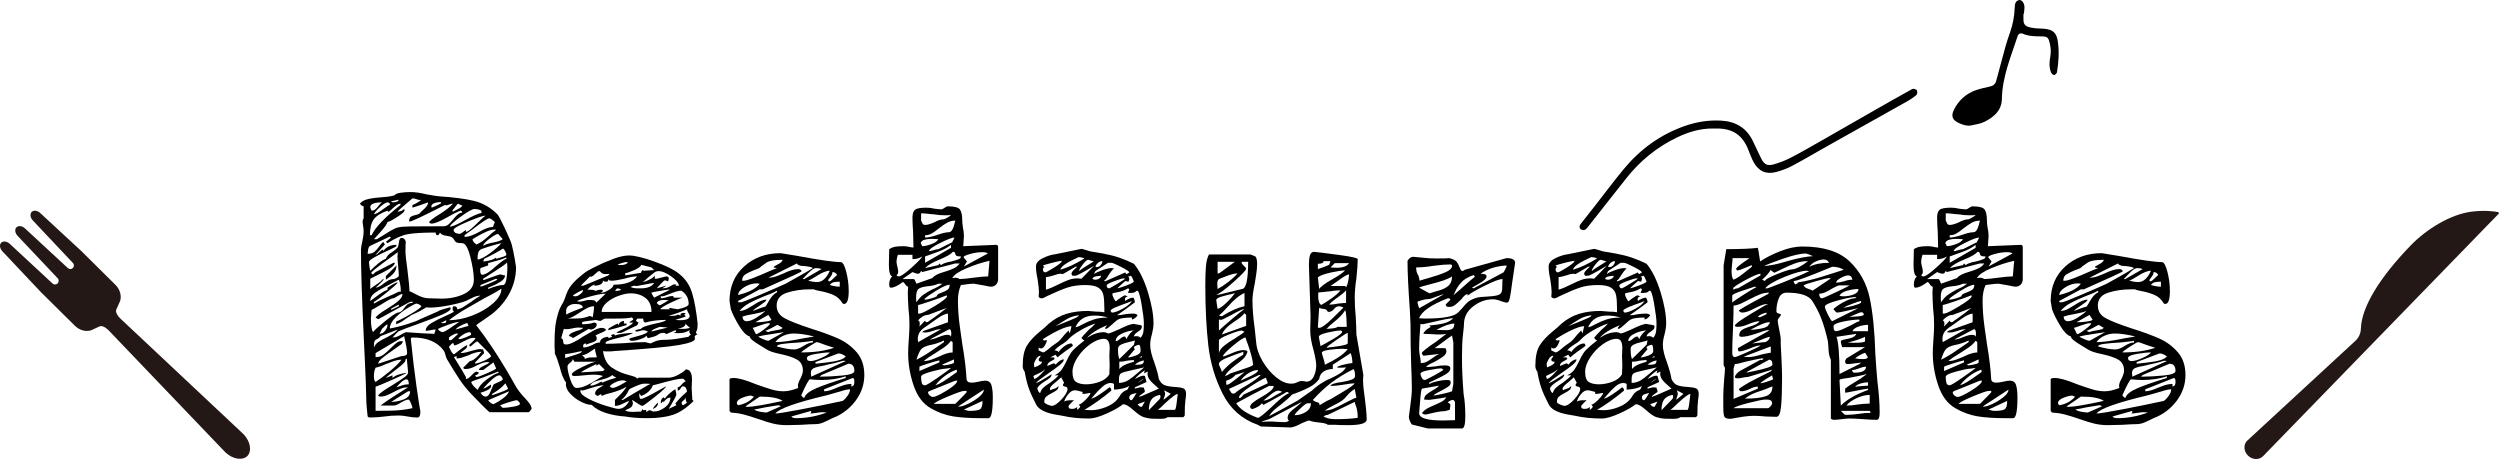 <?xml version="1.0" encoding="UTF-8"?><svg id="a" xmlns="http://www.w3.org/2000/svg" width="512" height="95" viewBox="0 0 512 95"><path d="m463.464,93.431c-.79.812-2.165.762-3.064-.112-.867-.843-.986-2.152-.271-2.979l22.265-20.549c.689-.636,1.089-1.53,1.118-2.504.132-4.351,3.781-10.425,10.277-17.104,3.151-3.24,8.054-6.294,12.392-6.834,2.608-.325,4.616-.084,5.434.091.158.034.217.226.105.342l-48.256,49.651Z" fill="#231815" fill-rule="evenodd" stroke-width="0"/><path d="m6.49,43.406c-.418.422-.289,1.229.289,1.801l8.143,8.639c.289.286.291.753.005,1.042-.286.289-.752.291-1.041.005l-8.714-8.062c-.578-.572-1.386-.694-1.804-.272-.418.422-.289,1.229.289,1.801l8.154,8.628c.289.286.271.774-.016,1.063s-.752.291-1.042.005l-8.704-8.072c-.578-.572-1.386-.694-1.804-.272-.418.422-.289,1.229.289,1.801l7.958,8.439c.037.037.076.071.115.102l6.728,6.663c.957.948,2.264,1.274,3.314.93l-0.0.001c-0.0 0.0.001-.001.003-.002.163-.054.32-.124.468-.21.27-.123.672-.309,1.249-.581.391-.184,1.063-.007,1.864.787l0.0 0,23.528,24.583.523.53c1.475,1.309,3.372,1.6,4.371.64l0.0 0.0.001-.001.001-.001-0-0c.95-1.009.641-2.903-.683-4.365l-.535-.518-24.749-23.232c-.018-.019-.036-.039-.057-.06-.801-.793-.985-1.463-.805-1.856.271-.589.454-.996.574-1.267.078-.14.143-.287.193-.44.006-.015.009-.023.009-.022l-.003.002c.333-1.053-.006-2.356-.962-3.303l-6.726-6.661c-.033-.04-.068-.079-.106-.117l-8.516-7.876c-.578-.572-1.386-.694-1.804-.272Z" fill="#231815" stroke-width="0"/><path d="m107.994,82.071c.588.657.884,1.213.884,1.666-.046.091-.147.228-.306.408-.159.182-.261.271-.306.271h-8.024c-.318-.271-.85-.782-1.598-1.529-.748-.748-1.462-1.484-2.142-2.211-.907-.951-1.7-1.938-2.38-2.958-.68-1.02-1.52-2.368-2.516-4.046-.136-.181-.261-.498-.374-.951-.114-.453-.238-.771-.374-.952-1.315-1.769-3.446-2.652-6.392-2.652-.091,0-.17.034-.238.102-.068.068-.102.126-.102.171.408,3.899.804,7.197,1.19,9.894.385,2.697.646,4.363.782,4.998,0,.816-.204,1.224-.612,1.224-.635,0-1.292-.067-1.972-.204-.228-.045-.51-.091-.85-.136-.34-.046-.737-.067-1.19-.067-.908,0-1.836.067-2.788.203-.318.045-.76.091-1.326.137-.567.044-1.077.067-1.53.067-.318,0-.5-.091-.544-.271-.046-.454-.102-1.031-.17-1.734-.068-.702-.102-1.28-.102-1.733-.046-2.221-.136-4.727-.272-7.515-.136-2.788-.228-4.726-.272-5.813-.363-7.707-.544-13.44-.544-17.204,0-.453.09-1.042.272-1.769.181-.815.272-1.518.272-2.107,0-.316-.034-.669-.102-1.054-.068-.385-.102-.691-.102-.919,0-.271.068-.498.204-.68v-2.448c-.363-.09-.612-.271-.748-.544.316-.452.884-.77,1.7-.951.816-.181,1.881-.317,3.196-.408.181,0,.588-.045,1.224-.137.634-.09.997-.203,1.088-.34.136-.181.521-.316,1.156-.408.634-.09,1.292-.136,1.972-.136.952,0,2.062.159,3.332.477.362.045.77.113,1.224.204.453.091.952.159,1.496.203,2.811.182,5.123.488,6.936.918,1.812.432,3.422,1.35,4.828,2.755.272.317.804,1.325,1.598,3.025.792,1.7,1.234,2.754,1.326,3.162.272,1.088.487,2.12.646,3.094.158.976.238,1.485.238,1.53,0,1.859-.432,3.616-1.292,5.271-.862,1.655-2.063,3.094-3.604,4.317-.046.046-.59.432-1.632,1.156-1.088.726-1.632,1.111-1.632,1.156,2.084,2.675,4.148,5.735,6.188,9.18l.952,1.632c.09.136.34.578.748,1.326.408.748.928,1.485,1.564,2.21.09.092.43.466,1.02,1.122Zm-32.164-26.622c.634-.635,1.224-1.167,1.768-1.598s1.02-.714,1.428-.851c.181-.544.634-1.02,1.36-1.428.544-.362.907-.68,1.088-.952.09-.181.17-.544.238-1.088s.238-.816.51-.816c.453,0,.748.272.884.816-.046.228-.068.952-.068,2.176,0,.408.136,1.61.408,3.604.272,2.176.408,3.627.408,4.352.136,0,.646.238,1.53.714.884.477,1.711.714,2.482.714l2.584.068c1.722,0,3.252-.316,4.59-.952,1.336-.634,2.006-1.608,2.006-2.924,0-1.179-.238-2.72-.714-4.624s-1.032-2.855-1.666-2.855c-.59,0-.986-.057-1.19-.171-.204-.112-.374-.306-.51-.577-.136-.272-.386-.477-.748-.612-.182-.045-.533-.112-1.054-.204-.522-.09-.874-.294-1.054-.612-.045.046-.102.148-.17.307-.068.159-.17.237-.306.237-.272,0-.408-.181-.408-.544-2.63,0-4.545.114-5.746.34-1.202.228-2.573.84-4.114,1.837l-.34-.272c.136-.136.34-.306.612-.51.272-.204.408-.328.408-.374-.136-.091-.204-.158-.204-.204l-4.012,1.904c-.228.091-.374.363-.442.815-.068.454-.102.726-.102.816.588,0,1.042-.125,1.36-.374.316-.249.646-.612.986-1.088.34-.477.623-.805.85-.986l.34.544-1.904,2.108c.226-.045.487-.227.782-.544.294-.317.554-.499.782-.544v.34c.589-.861,1.496-1.292,2.72-1.292l-.068.34-1.36.68c-1.315.59-2.346,1.1-3.094,1.53-.748.432-1.122.76-1.122.986.09.951.181,1.541.272,1.768Zm.68-10.472c-.499.726-.748,1.791-.748,3.195h.34c.725-1.586,2.697-3.648,5.916-6.188v-.272c-.363,0-.828.262-1.394.782-.567.521-.896.806-.986.851-.092,0-.16-.022-.204-.068-.046-.045-.068-.091-.068-.136-1.405.499-2.357,1.111-2.856,1.836Zm-.68-2.517c0,.046.034.148.102.307.068.159.124.283.17.374.316,0,.588-.103.816-.307.226-.204.476-.486.748-.85.272-.362.476-.544.612-.544-1.632,0-2.448.34-2.448,1.02Zm2.72,14.824c0,.046-.215.284-.646.714-.431.432-.76.737-.986.918.499-.044,1.064-.34,1.7-.884.09-.045.328-.204.714-.476.385-.272.827-.408,1.326-.408.09,0,.26-.068.51-.204.249-.136.418-.272.51-.408,0-.408-.045-1.064-.136-1.972-.091-.906-.136-1.608-.136-2.108l.068-.815c-.59.407-1.644,1.179-3.162,2.312-1.52,1.134-2.278,1.769-2.278,1.904,0,.046.034.113.102.204.068.091.147.136.238.136l.544-.476,3.672-1.904h.272c0,.499-.793,1.146-2.38,1.938-1.587.794-2.471,1.236-2.652,1.326v2.108c.181-.181.6-.487,1.258-.918.657-.431,1.122-.827,1.394-1.19l.068.204Zm1.428.884c-1.36.681-2.392,1.258-3.094,1.734-.703.476-1.054,1.054-1.054,1.734.408-.317,1.03-.771,1.87-1.36.838-.589,1.394-.884,1.666-.884v-.477c.181-.136.521-.351,1.02-.646.499-.295.861-.442,1.088-.442-.136.272-.862.941-2.176,2.006-1.315,1.066-2.222,1.734-2.72,2.006v.341c.68-.408,1.62-.873,2.822-1.395,1.201-.521,1.96-.872,2.278-1.054h.408c0-.997-.136-1.812-.408-2.448-.136.092-.703.386-1.7.884Zm-3.604,9.86c.316-.408,1.144-1.156,2.482-2.244,1.336-1.088,2.21-1.677,2.618-1.768.453,0,.884-.295,1.292-.885.226-.362.464-.634.714-.815.249-.181.578-.272.986-.272l.068-.271-.612.067-6.46,3.536-.544-.34c.272-.408,1.042-.996,2.312-1.768,1.042-.635,1.836-1.19,2.38-1.666.544-.477.816-.94.816-1.395-.227,0-.567.147-1.02.442-.454.295-.748.441-.884.441-.318,0-1.111.408-2.38,1.225-1.224.726-1.904,1.111-2.04,1.156l-.136,1.768c0,1.315.136,2.244.408,2.788Zm6.358-25.908c-.839.726-1.281,1.134-1.326,1.225.544,0,.997-.181,1.36-.545.044.046.068.16.068.341,0,.227-.51.669-1.53,1.325-1.02.658-1.666.986-1.938.986-.136.454-.612,1.134-1.428,2.04-.816.907-1.27,1.405-1.36,1.496h.612l1.768-1.088c.816-.544,1.496-.929,2.04-1.156.544-.227,1.336-.34,2.38-.34.044,0,.283-.011.714-.034.431-.022,2.686-.034,6.766-.034.362,0,.691-.124.986-.374.294-.248.623-.6.986-1.054.272-.362.566-.68.884-.952.317-.271.634-.408.952-.408,0-.09-.034-.181-.102-.271s-.147-.136-.238-.136c-.908.363-1.814.815-2.72,1.359-1.542.862-2.607,1.292-3.196,1.292-.272,0-.454-.112-.544-.34.408-.408.85-.759,1.326-1.054s.782-.486.918-.578c1.269-.816,2.153-1.519,2.652-2.108-.227,0-.476.058-.748.17-.272.114-.5.171-.68.171l-.204-.068-3.264,1.632c-.363.182-1.065.521-2.108,1.021-1.043.499-1.7.747-1.972.747,0-.498.112-.826.34-.985.226-.158.566-.283,1.02-.374.453-.091.748-.227.884-.408.09-.136.283-.328.578-.578.294-.248.544-.51.748-.782.204-.271.306-.544.306-.815l-1.7.612-1.496.476v-.544c.272-.091.601-.249.986-.477.384-.226.668-.43.85-.611l-.272.067c-.182,0-.431-.056-.748-.17-.317-.112-.589-.17-.816-.17-.317.272-.896.771-1.734,1.496Zm-2.992-.51c-.113-.112-.215-.17-.306-.17-.363,0-.884.306-1.564.918-.68.612-1.111,1.122-1.292,1.53.316,0,.997-.385,2.04-1.156.725-.544,1.156-.816,1.292-.816,0-.09-.058-.192-.17-.306Zm-2.278,28.458c.453-.316,1.064-.656,1.836-1.021,1.178-.634,1.904-1.155,2.176-1.563l-3.536,1.36c-.182.271-.408.465-.68.577-.272.114-.454.262-.544.442-.091.182-.136.636-.136,1.36.136-.453.43-.839.884-1.156Zm-.544,8.16c.771-.499,1.722-1.213,2.856-2.143,1.133-.929,1.949-1.733,2.448-2.414-.59,0-1.224.137-1.904.408-.68.272-1.111.432-1.292.477-.726.363-1.428.611-2.108.748-.136.317-.228.611-.272.884-.046.271-.068.567-.068.884,0,.59.112.976.34,1.156Zm5.644-8.296l-.34.544-1.632,1.155c-1.043.727-1.825,1.304-2.346,1.734-.522.432-.782.806-.782,1.122l4.76-1.564c.77,0,1.156-.203,1.156-.611,0-.589-.204-1.745-.612-3.468l-5.848,3.468v.815h.272c.453,0,.895-.158,1.326-.476.43-.316.94-.771,1.53-1.36.499-.498.895-.86,1.19-1.088.294-.227.601-.34.918-.34l.408.068Zm1.598,12.647c-.204-.498-.374-.748-.51-.748-.318,0-.839.204-1.564.612-.59.408-1.065.612-1.428.612h-2.72c.634-.499,1.586-1.156,2.856-1.973,1.269-.815,2.198-1.404,2.788-1.768-.5,0-.964.079-1.394.238-.432.159-.941.396-1.53.714-.59.317-1.088.556-1.496.714-.408.159-.862.238-1.36.238-.091,0-.17-.034-.238-.103s-.102-.124-.102-.17c.362-.452,1.314-1.133,2.856-2.04,1.088-.68,1.904-1.212,2.448-1.598.544-.385.816-.736.816-1.055l-.272-2.788c-.182,0-.272.114-.272.341s-.306.589-.918,1.088c-.612.499-.986.794-1.122.884-1.088.816-1.746,1.36-1.972,1.632l1.36-.544v.544c.362-.316.759-.544,1.19-.68.43-.136,1.008-.272,1.734-.408,0,.092-1.02.59-3.06,1.496-2.04.907-3.151,1.36-3.332,1.36v4.964c.453,0,1.462-.011,3.026-.034,1.564-.022,3.071-.192,4.522-.51,0-.181-.102-.521-.306-1.021Zm-5.304-14.824c.34-.407.51-.838.51-1.292-.182,0-.397.137-.646.408-.25.272-.397.408-.442.408l-.544,1.088c.408,0,.782-.204,1.122-.612Zm1.768-11.798c-.386.432-.918.874-1.598,1.326v-.748l2.176-2.176c0,.636-.193,1.168-.578,1.598Zm8.602,11.526c-.272,0-.624.046-1.054.136-.431.092-.76.136-.986.136,0-.588.374-1.11,1.122-1.563s1.734-.952,2.958-1.496c.181-.091.498-.238.952-.442.453-.204.703-.374.748-.51-.182-.045-.272-.227-.272-.544,0-.316.09-.476.272-.476.453,0,.68.204.68.611.362,0,.872-.214,1.53-.646.657-.431,1.054-.69,1.19-.782.499-.408,1.179-.86,2.04-1.36-.544,0-1.1.148-1.666.442-.567.295-1.009.51-1.326.646-.816.317-1.996.623-3.536.918-1.542.295-2.812.441-3.808.441-.363,0-.612-.022-.748-.067-.907.589-1.904,1.111-2.992,1.563-.091.046-.544.34-1.36.884-.544.454-1.156.794-1.836,1.021v-.544c.771-.317,1.779-.839,3.026-1.564,1.246-.725,1.96-1.246,2.142-1.563-.091-.137-.25-.261-.476-.374-.228-.113-.408-.17-.544-.17-.182,0-.748.283-1.7.85-.952.567-1.814,1.235-2.584,2.006-.771.771-1.156,1.52-1.156,2.244,1.224-.227,2.471-.544,3.74-.952,1.269-.408,2.084-.725,2.448-.952l3.74-1.632c.044-.09.374-.227.986-.408.612-.181,1.099-.316,1.462-.407l.068.271c0,.317-.567.726-1.7,1.224-1.134.5-2.833,1.156-5.1,1.973-1.813.635-3.083,1.111-3.808,1.428-.091.046-.284.216-.578.51-.295.296-.534.556-.714.782.499,0,.997-.146,1.496-.442.499-.294.906-.51,1.224-.646,1.178.092,2.334.17,3.468.238,1.133.067,1.927.102,2.38.102l.272-.884Zm-9.112-26.248c0,.046.034.091.102.136.068.046.125.068.17.068.771,0,1.201-.181,1.292-.544l-1.564.34Zm1.564,21.147l-1.564.816v.272l1.564-.748v-.341Zm1.904,17.748l-3.468,2.177c.861,0,1.723-.17,2.584-.511.861-.34,1.292-.895,1.292-1.666h-.408Zm-.34-2.447c-.272,0-.636.204-1.088.611-.454.408-.771.748-.952,1.021.316-.091.69-.215,1.122-.374.431-.158.895-.238,1.394-.238,0-.68-.159-1.02-.476-1.02Zm6.358-36.244c-.34.046-.636.136-.884.271-.25.137-.374.341-.374.612l.068.204c.362-.136.782-.316,1.258-.544.476-.227.714-.362.714-.408-.091-.09-.136-.158-.136-.204-.091,0-.306.023-.646.068Zm2.72,25.67c.884-.612,1.462-1.009,1.734-1.19-.454,0-1.292.228-2.516.681-1.224.453-1.836.726-1.836.815,0,.092.124.216.374.374.249.159.418.238.51.238.272,0,.85-.306,1.734-.918Zm-2.006-.986l.408.068c.272,0,.453-.034.544-.103.09-.067.136-.237.136-.51l-1.088.544Zm6.392-1.496c1.677-.634,3.094-1.462,4.25-2.481,1.156-1.021,1.734-2.028,1.734-3.026-.68.454-1.462.907-2.346,1.36-.884.453-1.507.794-1.87,1.02-1.043.59-2.131,1.214-3.264,1.87-1.134.658-2.222,1.395-3.264,2.21,1.496,0,3.083-.316,4.76-.952Zm-4.012,3.979c-.363.204-.612.374-.748.51v.544h.476l1.428-1.292-.34-.068c-.182,0-.454.103-.816.307Zm-.408,3.128c.181.386.408.669.68.85.136-.09.532-.396,1.19-.918.657-.521,1.167-.85,1.53-.985,0,.271-.058.476-.17.611-.114.137-.306.296-.578.477-.272.182-.476.363-.612.544.544,0,1.224-.137,2.04-.408.907-.272,1.586-.408,2.04-.408l.544.068.204.748-1.836,1.903v.272c.499-.091,1.088-.282,1.768-.578.68-.294,1.178-.601,1.496-.918,0-.181-.397-.668-1.19-1.462-.794-.793-1.326-1.326-1.598-1.598-.182,0-.442.159-.782.476-.34.317-.601.521-.782.612,0-.091-.046-.204-.136-.34,0-.045.204-.249.612-.612.408-.362.634-.635.68-.816l-.34-.067c-.408,0-.839.113-1.292.34-.454.228-.748.363-.884.408-.091.045-.34.182-.748.407-.408.228-.794.364-1.156.408,0-.316-.068-.476-.204-.476-.136,0-.408.249-.816.748.045.091.159.329.34.714Zm5.814-28.798c-.34-.091-.646-.137-.918-.137-.454,0-1.406.534-2.856,1.599-1.452,1.065-2.176,1.733-2.176,2.006.499,0,1.519-.431,3.06-1.292,1.632-.906,2.765-1.404,3.4-1.496v-.271c0-.181-.17-.317-.51-.408Zm-4.862-.578c-.317.432-.521.691-.612.782l.136.204c.136-.091.487-.272,1.054-.545.566-.271.85-.521.85-.747-.228,0-.5-.113-.816-.341-.091,0-.295.216-.612.646Zm3.23,4.521c.476-.407.94-.838,1.394-1.292.725-.725,1.247-1.2,1.564-1.428-.454,0-1.655.408-3.604,1.224-1.95.816-2.924,1.384-2.924,1.7,0,.454.385.726,1.156.816.18,0,.418-.112.714-.34.294-.227.51-.385.646-.477v.408c.226,0,.578-.204,1.054-.612Zm.102,29.988c.453-.498.793-.748,1.02-.748.045,0,.125.023.238.068.112.046.192.091.238.136-.091.272-.34.454-.748.544,0,.046.034.114.102.204.068.092.125.136.17.136.272,0,1.008-.26,2.21-.782,1.201-.521,1.802-.85,1.802-.985-.046-.136-.125-.316-.238-.544-.113-.227-.215-.453-.306-.681l-2.108,1.564h-.884c0-.272.328-.555.986-.85.657-.295,1.054-.533,1.19-.715l-.408-.067c-.544,0-1.27.228-2.176.68-.816.499-1.587.748-2.312.748-.272,0-.432-.09-.476-.271l1.36-1.36c.634-.045,1.428-.68,2.38-1.904-.816,0-1.723.25-2.72.748-.182.046-.51.159-.986.34-.476.182-.941.272-1.394.272v-.477l-.544.204c.181.318.521.874,1.02,1.666.499.794.975,1.599,1.428,2.414v.408c.316,0,.702-.249,1.156-.748Zm-.612-10.132l-.272-.612c-1.27.454-2.063.907-2.38,1.36l2.652-.748Zm-1.02,1.734c-.5.295-.862.601-1.088.918l.34.067c.181,0,.612-.136,1.292-.408.68-.271,1.02-.452,1.02-.544,0-.09-.034-.192-.102-.306-.068-.112-.125-.17-.17-.17-.363,0-.794.147-1.292.442Zm5.848-23.46c-.228-.159-.408-.261-.544-.307-.364,0-1.564.794-3.604,2.38-.228.182-.466.352-.714.511-.25.159-.51.352-.782.577v.341c.453,0,.952-.103,1.496-.307.544-.204,1.042-.441,1.496-.714,1.179-.68,2.13-1.02,2.856-1.02,0-.137.057-.317.17-.544.112-.227.17-.385.17-.477-.136-.136-.318-.282-.544-.441Zm-2.924,34.85c.181-.635.759-1.326,1.734-2.074.974-.748,1.824-1.234,2.55-1.462,0-.045-.034-.09-.102-.136-.068-.045-.125-.068-.17-.068,0,.046-1.02.454-3.06,1.225-1.406.453-2.176.747-2.312.884.09.453.544.997,1.36,1.632Zm2.176-31.484c.498-.498,1.02-.929,1.564-1.292-.046-.044-.16-.067-.34-.067-.454,0-1.009.147-1.666.441-.658.296-1.258.602-1.802.918-.544.318-.884.521-1.02.612,0,.363.272.726.816,1.088.725-.316,1.541-.884,2.448-1.7Zm.238,3.536c1.11-.815,1.915-1.519,2.414-2.107-.272.045-.839.193-1.7.441-.861.25-1.542.466-2.04.646-.5.136-.816.374-.952.714-.136.34-.204.85-.204,1.53.544,0,1.371-.408,2.482-1.225Zm-1.938,3.332c0,.68.136,1.021.408,1.021.634,0,1.586-.589,2.856-1.769.09-.09.374-.328.85-.714.476-.385.895-.646,1.258-.782v-.271c-.5.228-1.167.453-2.006.68-.839.228-1.417.386-1.734.476v.477l-1.564.544-.068.34Zm.068,3.468c.136,0,.668-.192,1.598-.578.929-.384,1.552-.668,1.87-.85l-.272-.204-3.196,1.292v.34Zm1.02,22.509c.317,0,.566-.159.748-.477.181-.316.351-.68.51-1.088.158-.408.283-.702.374-.884.09-.091.43-.261,1.02-.51.588-.249.884-.442.884-.578,0-.137-.08-.307-.238-.511-.16-.203-.306-.306-.442-.306-.408,0-.963.329-1.666.986-.703.657-1.258,1.235-1.666,1.733.272-.044.554-.17.85-.374.294-.203.532-.351.714-.441.044.046.068.136.068.271,0,.318-.272.612-.816.885-.544.271-.998.431-1.36.476.317.544.657.816,1.02.816Zm.782-32.301c-.839.636-1.258,1.111-1.258,1.429.408-.272,1.088-.499,2.04-.681.952-.181,1.609-.407,1.972-.68-.136-.136-.306-.328-.51-.578-.204-.248-.352-.419-.442-.51-.363.046-.963.386-1.802,1.02Zm1.156,2.958c-.793.432-1.53.806-2.21,1.122l-.204.544c.272,0,.702-.067,1.292-.204.588-.136,1.042-.34,1.36-.611v.271c.044,0,.408-.102,1.088-.306s1.02-.374,1.02-.51c0-.137-.068-.351-.204-.646-.136-.294-.295-.51-.476-.646-.317.228-.873.556-1.666.985Zm.034,3.639l-2.448,1.563v.272c.18,0,.725-.181,1.632-.544,1.132-.408,1.745-.612,1.836-.612.09,0,.238.034.442.102.204.068.396.103.578.103,0,.453-.295.873-.884,1.258-.59.386-1.146.68-1.666.884-.522.204-.828.33-.918.374v.272c1.36-.544,2.38-.816,3.06-.816.317,0,.544-.385.68-1.156.136-.77.204-1.608.204-2.516l-.068-.952c-.272.318-1.088.907-2.448,1.769Zm-.34,27.268c.588-.271,1.224-.656,1.904-1.156.68-.498,1.11-.996,1.292-1.496l-4.284,1.836c.272.408.635.681,1.088.816Zm-.272-2.108v.272l1.36-.476c1.269-.453,1.904-.748,1.904-.885l-.544-1.088c-.635.771-1.542,1.496-2.72,2.176Zm4.318,2.618c.929-.158,1.394-.374,1.394-.646-.046-.136-.148-.283-.306-.442-.159-.158-.261-.238-.306-.238-.272,0-.873.148-1.802.442-.93.296-1.485.51-1.666.646l.544.476c.499,0,1.212-.078,2.142-.238Z" stroke-width="0"/><path d="m142.673,68.335c.09.068.159.103.204.103-.408.182-.612.363-.612.544l.068.408c0,.453-1.065.873-3.196,1.258-2.131.386-6.62.805-13.464,1.258-.136.046-.499.068-1.088.068-.635,0-.998-.022-1.088-.068.226,1.587.838,2.72,1.836,3.4.997.68,2.221,1.201,3.672,1.563.362.092.691.193.986.306.294.114.464.238.51.374l.272-.203h6.188c.634,0,1.36-.238,2.176-.715.816-.476,1.246-.804,1.292-.985.86,0,1.292.703,1.292,2.107l-.068,1.7.136,2.448.272.204c-1.451,1.451-2.868,2.402-4.25,2.855-1.383.453-3.117.681-5.202.681-1.813,0-3.332-.114-4.556-.341-1.406-.091-2.72-.329-3.944-.714-1.224-.385-2.199-.94-2.924-1.666-.635,0-1.372-.214-2.21-.646-.839-.431-1.564-.975-2.176-1.632-.612-.657-.918-1.326-.918-2.006l.068-.272c-.318-.408-.578-.884-.782-1.428s-.374-1.11-.51-1.7c-.364-1.269-.704-2.198-1.02-2.788v-.544c-.046-.316-.068-.771-.068-1.36,0-1.45.045-2.618.136-3.502.09-.884.316-1.938.68-3.162.136-.452.34-.906.612-1.359.316-.499.566-1.021.748-1.564.316-1.088.782-1.994,1.394-2.72.612-.725,1.484-1.519,2.618-2.38.181-.181.85-.566,2.006-1.156,1.156-.589,2.391-1.133,3.706-1.632,1.314-.498,2.424-.748,3.332-.748,1.178,0,2.935.42,5.27,1.258,2.334.84,4,1.666,4.998,2.482,1.314,1.043,2.21,2.369,2.686,3.978.476,1.609.85,3.684,1.122,6.223,0,.726-.057,1.189-.17,1.394-.114.204-.17.374-.17.51,0,.046.044.103.136.17Zm-1.156.103c-.228-.045-.34-.227-.34-.544l.068-.272c-.5.272-.907.442-1.224.51-.317.068-.726.103-1.224.103l-.816-.068.544-.271-.204-.272-1.904.816c-.091-.181-.272-.272-.544-.272-.454,0-.828.126-1.122.374-.295.25-.986.488-2.074.714l-.34-.544c0,.228-.363.466-1.088.714-.726.25-1.315.374-1.768.374-.408,0-.612-.136-.612-.407.044-.091.646-.283,1.802-.578,1.156-.295,1.825-.601,2.006-.918-.364-.181-.658-.272-.884-.272-.182,0-.408.046-.68.136-.272.092-.476.137-.612.137-.272,0-.408-.045-.408-.137,0-.09.112-.17.34-.237.226-.068.498-.125.816-.17.181-.227.566-.431,1.156-.612.588-.181,1.2-.34,1.836-.476,1.36-.272,2.084-.521,2.176-.748-1.632,0-3.06.182-4.284.544-.272-.091-.408-.362-.408-.816h-1.224l-.272.476.544.341-.272.544-3.264,1.563h-1.02c.18-.181.442-.34.782-.476s.578-.249.714-.34c.997-.453,1.654-.885,1.972-1.292h-.816c.044-.091.192-.204.442-.341.249-.136.374-.248.374-.34,0-.09-.046-.17-.136-.237-.091-.068-.136-.125-.136-.171-.318.183-1.52.272-3.604.272h-1.768c-.228,0-.442.08-.646.238-.204.159-.352.237-.442.237-.136,0-.318-.033-.544-.102-.228-.068-.363-.102-.408-.102-.136.045-.635.113-1.496.203-.861.092-1.292.204-1.292.341v.34c1.042,0,1.836-.113,2.38-.34.408,0,.612.136.612.407,0,.272-.136.511-.408.715-.272.203-.544.306-.816.306-.091,0-.227-.045-.408-.136l-3.264,1.903c-.091-.181-.228-.282-.408-.306-.182-.022-.317-.102-.408-.238.181-.271.464-.486.85-.646.384-.158.646-.261.782-.307.589-.136,1.042-.34,1.36-.611l-1.088-.068c-.272,0-.658.058-1.156.17-.5.114-.908.17-1.224.17-.228,0-.408-.022-.544-.067l-.544,1.903c.226.092.351.25.374.477.022.228.056.419.102.578.044.159.249.237.612.237.68,0,1.858-.566,3.536-1.699.181-.091.555-.307,1.122-.646.566-.34,1.054-.601,1.462-.782.408-.181.77-.271,1.088-.271.362,0,.657.113.884.34,0,.182-.284.386-.85.612-.567.227-1.01.431-1.326.611.181.046.272.296.272.748,0,.272-.34.51-1.02.714s-1.066.352-1.156.442v-.272c-.408,0-.612.182-.612.544l.068.272c.544,0,1.179-.181,1.904-.544.498-.316.997-.476,1.496-.476,0-.362.181-.646.544-.851.362-.204.748-.306,1.156-.306v.271l.816-.271-.272-.272c.045-.044.125-.102.238-.17.112-.067.214-.102.306-.102.045,0,.102.034.17.102.068.068.102.126.102.17.499-.181,1.156-.316,1.972-.408.816-.09,1.405-.136,1.768-.136-.59.363-1.678.726-3.264,1.088-1.315.318-2.108.59-2.38.816v.34c.861,0,2.153-.045,3.876-.136,1.36-.136,2.765-.204,4.216-.204l1.088.271c.634-.316,1.132-.521,1.496-.611.362-.091.804-.137,1.326-.137.521,0,.986-.021,1.394-.067.589-.045,1.258-.136,2.006-.272.748-.136,1.258-.226,1.53-.271l.544-.544Zm-23.97,4.317c.657-.204,1.122-.374,1.394-.51l.272-.34c-.635.092-1.088.182-1.36.271-1.134.228-1.836.341-2.108.341v.815c.544-.181,1.144-.374,1.802-.578Zm-1.598-8.33c.408-.226.974-.486,1.7-.781.725-.295,1.292-.511,1.7-.646,0-.498-.522-.748-1.564-.748-.5,0-.93.126-1.292.374-.363.25-.544.578-.544.986v.815Zm.85,13.294c.385,1.156.805,1.734,1.258,1.734.634,0,1.314-.17,2.04-.51.725-.34,1.404-.714,2.04-1.122.634-.408,1.088-.68,1.36-.816-.5-.181-1.134-.271-1.904-.271-.454,0-1.134.046-2.04.136-.816.092-1.452.136-1.904.136-.363,0-.544-.112-.544-.34,0-.316.736-.826,2.21-1.53,1.473-.702,2.414-1.054,2.822-1.054h-4.488l-.34-.544c-.046.272-.238.533-.578.782-.34.25-.51.51-.51.782,0,.59.192,1.462.578,2.617Zm3.502-14.653c-.454.228-1.02.567-1.7,1.02-1.088.726-1.859,1.111-2.312,1.156h.612c.997,0,1.711-.022,2.142-.068.43-.044,1.031-.204,1.802-.476l.544.271c.181-.906.272-1.654.272-2.243-.454,0-.907.113-1.36.34Zm-1.972-3.196c-.59.317-.93.567-1.02.748l.544.068c.272,0,.601-.146.986-.442.385-.294.578-.578.578-.85-.136,0-.5.159-1.088.476Zm3.298,1.632c.204.046.374.204.51.477l1.904-1.836c-.771,0-1.916.215-3.434.646-1.519.432-2.324.737-2.414.918l.544.068c.226,0,.532-.057.918-.17.384-.113.69-.17.918-.17.498,0,.85.023,1.054.067Zm7.242,20.604c-.318.091-.76.283-1.326.578-.567.295-1.1.441-1.598.441v-1.224c.136-.136.487-.486,1.054-1.054.566-.566,1.008-1.122,1.326-1.666-.68.453-1.746.884-3.196,1.292-.68.136-1.315.34-1.904.611,0-.09-.023-.17-.068-.237-.046-.068-.114-.103-.204-.103l-.476.34c-.091,0-.204-.044-.34-.136-.136-.09-.228-.181-.272-.272,0-.498.282-.906.85-1.224.566-.316.873-.498.918-.544-.59,0-1.44.182-2.55.544-1.111.363-1.734.544-1.87.544-.045,0-.102-.034-.17-.102-.068-.068-.102-.125-.102-.17l-.068.407c0,.454.544.964,1.632,1.53,1.088.567,2.3,1.054,3.638,1.462,1.336.408,2.165.612,2.482.612.906,0,1.654-.544,2.244-1.632Zm-9.928-23.597h.544l5.1-2.107.272-.34c-.091.045-.363.067-.816.067-.454,0-.76-.102-.918-.306-.159-.204-.306-.306-.442-.306-.136,0-.397.193-.782.578-.386.385-.669.577-.85.577-.091,0-.159-.021-.204-.067l-1.904,1.903Zm3.74,16.049l-.544.34v-.34c-.272.136-.782.386-1.53.748-.748.363-1.304.68-1.666.951l2.516-.136,2.04-.136.34-.272-1.156-1.155Zm-.646-2.177c-.114-.362-.17-.611-.17-.748l.068-.271c-.272.136-.68.397-1.224.782-.544.386-1.043.578-1.496.578l.544.544v.271c.362-.227.861-.34,1.496-.34h.952c0-.181-.058-.453-.17-.816Zm5.814-15.3c-1.179.272-2.04.408-2.584.408-.408,0-.635-.112-.68-.34,0,.228-.034.374-.102.441-.068.068-.193.103-.374.103-.317,0-.521-.091-.612-.272,0,.726-.635,1.088-1.904,1.088l.34-.203c-.5,0-1.043.34-1.632,1.02,1.088,0,1.632.092,1.632.272.362-.181.748-.272,1.156-.272.136,0,.227.023.272.068.09.091.136.159.136.204-.046.045-.114.102-.204.17-.091.067-.204.102-.34.102l.272.068c.362,0,.85-.181,1.462-.544.612-.362.94-.725.986-1.088,2.357,0,3.966-.566,4.828-1.7-.726,0-1.609.159-2.652.476Zm-4.624,20.672c-.635.137-1.134.284-1.496.442-.363.159-.658.397-.884.714l.204.068c.499,0,1.224-.295,2.176-.885v.272c.09,0,.34-.09.748-.272.408-.18,1.156-.43,2.244-.747-.454-.227-.726-.408-.816-.545-.363.364-1.088.681-2.176.952Zm3.468-17.17c-.952.34-1.768.806-2.448,1.395-.68.59-1.02,1.224-1.02,1.903h10.2c0-1.269-.408-2.221-1.224-2.855s-1.836-.952-3.06-.952c-.68,0-1.496.17-2.448.51Zm1.632,6.019c.044-.045-.68.159-2.176.611l-1.564.408v-.271c0-.045.26-.215.782-.511.521-.294.895-.486,1.122-.577l.204.34c.045-.272.181-.487.408-.646.226-.158.453-.238.68-.238v.545h.544v.34Zm-.374,11.355c-.16-.044-.284-.067-.374-.067-.454,0-.976.136-1.564.407-.59.272-.976.567-1.156.885l.544.271c.362,0,.94-.215,1.734-.646.792-.431,1.19-.669,1.19-.715-.091-.044-.216-.09-.374-.136Zm-1.326-18.428c.317-.045.521-.112.612-.204-.046-.045-.16-.102-.34-.17-.182-.068-.317-.102-.408-.102-.092,0-.193.067-.306.203-.114.137-.17.25-.17.341.09,0,.294-.022.612-.068Zm.68-5.645c-.454.137-.726.25-.816.341.044,0,.112.012.204.033.09.023.204.034.34.034.86,0,1.382-.204,1.564-.611h-.544c-.046,0-.295.067-.748.203Zm2.992,25.16c-.726.318-1.202.544-1.428.681-.454.997-.998,1.723-1.632,2.176h.34l3.196-1.904c.045,0,.419-.215,1.122-.646.702-.431,1.145-.669,1.326-.714-.182-.045-.59-.068-1.224-.068-.408,0-.976.159-1.7.476Zm-.408-23.731c-.907.408-1.52.611-1.836.611v.477l3.264-.544c0-.136.034-.249.102-.34.068-.091.125-.158.17-.204.045,0,.113.046.204.136l2.176-.136-.544-.544-2.108-.544c-.045.317-.521.68-1.428,1.088Zm8.058,22.508c-.794.182-1.35.317-1.666.408-1.452.408-2.312.635-2.584.68-.136.454-.432.884-.884,1.292-.454.408-.952.703-1.496.884l-.408-.544c0,.771.112,1.156.34,1.156.408,0,1.677-.612,3.808-1.836l1.36-.748c0,.228-.771.952-2.312,2.176-1.542,1.225-2.38,1.836-2.516,1.836-.182,0-.556-.192-1.122-.578-.567-.384-.918-.6-1.054-.646l.204.544c0,.408-.114.714-.34.918-.227.204-.635.42-1.224.646.181.228.702.341,1.564.341l1.7-.068.272-.544c.045.182.136.271.272.271l.476-.067v.408c.09,0,.204-.057.34-.17.136-.113.249-.171.34-.171.136,0,.272.046.408.137.136.091.294.136.476.136.771,0,1.53-.282,2.278-.85.748-.566,1.122-1.235,1.122-2.007-.544,0-1.02.341-1.428,1.021v-.34l-.544.544c0-.362.034-.623.102-.782.068-.158.214-.328.442-.51l.272.271c.227-.316.566-.68,1.02-1.088.453-.408.838-.68,1.156-.815l.204,1.02c0,.228-.238.737-.714,1.53-.476.794-.76,1.281-.85,1.462l1.564-.748-.204-.34c.408-.589,1.2-1.405,2.38-2.448-.091-.725-.363-1.088-.816-1.088-.182,0-.34.136-.476.408-.136.271-.34.431-.612.476v-.68c.227,0,.487-.181.782-.544.294-.362.578-.589.85-.681-.046-.09-.125-.191-.238-.306-.114-.112-.215-.192-.306-.238-.5,0-1.146.092-1.938.272Zm-3.978-19.856h-.272l-2.924.544c-.136.046-.295.068-.476.068l-.408-.068c-.136,0-.386.092-.748.272.408.182.906.272,1.496.272h.612c1.314,0,2.221-.362,2.72-1.089Zm3.4-1.428c-.998-.68-1.814-1.02-2.448-1.02-.363,0-.691.113-.986.34-.295.228-.714.567-1.258,1.02-.544.544-.908.816-1.088.816h.204c.272,0,.703-.158,1.292-.477.589-.316.929-.588,1.02-.815v.68h.408l1.904-.476c.362,0,.544.113.544.34,0,.182-.023.329-.068.442-.046.113-.068.193-.068.237-.046,0-.136-.034-.272-.102-.136-.068-.272-.103-.408-.103-.091,0-.352.228-.782.681-.432.453-.714.771-.85.952l1.904-.545c-.091.137-.363.318-.816.545.68,0,1.224-.137,1.632-.408.408-.272.703-.408.884-.408.226,0,.362.023.408.068l-.204.203h.748c-.136-.634-.703-1.292-1.7-1.972Zm-3.944,3.4c0,.136.079.317.238.544.158.228.26.386.306.476l3.264-1.632h-.544c-1.813.272-2.901.476-3.264.612Zm.816,7.344c-.544.228-.816.432-.816.612l3.332-.816-1.632-.136c-.045,0-.34.113-.884.34Zm.544,15.164c0,.317-.102.59-.306.816s-.465.385-.782.476c.226-.453.588-.884,1.088-1.292Zm.374-20.91c-.25.068-.465.216-.646.442,0,.091.068.193.204.306.136.113.249.193.34.238.136,0,.453-.158.952-.477.498-.316.816-.498.952-.544l-.816-.067c-.408,0-.737.033-.986.102Zm1.938-1.326c-.726.318-1.224.477-1.496.477-.136,0-.228-.022-.272-.068v.476c.362,0,.771-.078,1.224-.237.453-.158.838-.238,1.156-.238.09,0,.158.034.204.102.044.068.068.148.068.238h1.904c-.364.046-1.224.397-2.584,1.055-1.36.657-2.04,1.1-2.04,1.325h1.972l-.272-.271h.272c.09,0,.283.034.578.102.294.068.623.126.986.17,1.496-.316,2.244-.68,2.244-1.088,0-1.178-.5-2.084-1.496-2.72-.544,0-1.36.228-2.448.68Zm4.148,4.488c0-.136-.091-.351-.272-.646-.182-.294-.272-.532-.272-.714-.5.228-1.134.477-1.904.748-.771.272-1.383.477-1.836.612h.544c.68,0,1.11-.091,1.292-.272.09,0,.192.023.306.068.113.046.192.113.238.204,0-.272.056-.442.17-.51.112-.068.282-.103.51-.103.227,0,.362.023.408.068l-.272.271c0,.046.044.114.136.204.09.092.136.16.136.204l-2.108.681c.044,0,.146.012.306.033.158.023.374.034.646.034,1.314,0,1.972-.294,1.972-.884Zm-.408,2.04c-.227-.181-.363-.34-.408-.476-.046.317-.216.556-.51.714-.295.159-.669.283-1.122.374h1.36c.316,0,.702-.068,1.156-.204-.091-.091-.25-.227-.476-.408Zm-.136,15.708c-.182-.181-.272-.431-.272-.748v-.34c0,.182-.136.386-.408.611-.272.228-.408.386-.408.477,0,.317.09.499.272.544.362-.181.634-.362.816-.544Z" stroke-width="0"/><path d="m160.692,65.173c1.088.59,2.878,1.292,5.372,2.108,2.312.726,4.192,1.417,5.644,2.074,1.45.657,2.697,1.587,3.74,2.788,1.042,1.201,1.564,2.754,1.564,4.657,0,1.95-.612,3.729-1.836,5.339-1.224,1.609-2.788,2.776-4.692,3.502-.318.136-.816.374-1.496.714-.68.34-1.337.51-1.972.51-.68,0-1.656.045-2.924.136l-2.992.068c-.952,0-1.859-.103-2.72-.306-.862-.204-1.927-.534-3.196-.986-1.18-.408-2.176-.714-2.992-.918s-1.655-.329-2.516-.374l-.272-.34v-6.46c0-.181.294-.272.884-.272.952,0,2.47.432,4.556,1.292,1.269.454,2.323.806,3.162,1.054.838.25,1.643.374,2.414.374.499,0,.986-.056,1.462-.17.476-.112,1.008-.282,1.598-.51-.046-.09-.068-.227-.068-.408,0-.407.158-.884.476-1.428.362-.725.544-1.292.544-1.7,0-1.042-.386-1.79-1.156-2.244-.771-.452-1.904-.838-3.4-1.155-1.36-.272-2.312-.589-2.856-.952-.272-.181-.714-.453-1.326-.816-.612-.362-1.122-.702-1.53-1.02-.408-.316-.612-.589-.612-.816-.68-.181-1.406-.906-2.176-2.176-.771-1.269-1.338-2.402-1.7-3.4l-.272-1.699c0-2.901.997-5.259,2.992-7.072,1.994-1.812,4.488-2.72,7.48-2.72.362.045.838.125,1.428.237.589.114,1.224.216,1.904.307,4.624.861,7.616,1.292,8.976,1.292.408,0,.782.657,1.122,1.972.34,1.315.51,2.63.51,3.944,0,1.768-.318,2.651-.952,2.651l-.272-.067c-.499-.861-1.156-1.463-1.972-1.803-.816-.34-1.666-.588-2.55-.748-.884-.158-1.326-.282-1.326-.374h-.952c-1.632,0-3.162.228-4.59.681-1.428.453-2.142,1.338-2.142,2.651,0,1.134.544,1.996,1.632,2.584Zm-9.52,17.816c1.36-.227,2.448-.816,3.264-1.768-.136,0-.262-.034-.374-.103-.114-.068-.193-.102-.238-.102-.408,0-.975.136-1.7.407-.726.272-1.134.612-1.224,1.021,0,.228.09.408.272.544Zm0-21.08h.612c.181,0,1.451-.498,3.808-1.496,2.357-.996,4.125-1.768,5.304-2.312.725-.408,1.654-.929,2.788-1.564,1.132-.634,2.062-1.178,2.788-1.632-.228-.181-.771-.316-1.632-.408-.091,0-.284-.011-.578-.034-.295-.021-.533-.078-.714-.17-.182-.09-.295-.204-.34-.34l-5.848,2.924c.634,0,1.28-.136,1.938-.408.657-.271,1.054-.43,1.19-.476,1.178-.589,2.176-.884,2.992-.884.181,0,.34.046.476.136.136.092.204.204.204.34,0,.092-2.652,1.315-7.956,3.672h-.612l-4.42,2.381v.271Zm1.258-3.094c-.839.521-1.258,1.054-1.258,1.598,2.221-.544,3.694-1.314,4.42-2.312l-.612-.068c-.862,0-1.712.262-2.55.782Zm4.046,1.87c-1.224.499-2.233.963-3.026,1.394-.793.432-1.462.964-2.006,1.598.544,0,1.11-.17,1.7-.51.588-.34.952-.555,1.088-.646,1.133-.771,2.04-1.156,2.72-1.156,0,.182-.204.408-.612.68-.408.272-.658.454-.748.544-.726.454-1.202.816-1.428,1.088.181-.044.521-.17,1.02-.373.498-.204,1.02-.374,1.564-.511.044,0,.306-.418.782-1.258.476-.838,1.008-1.394,1.598-1.666v-.34c-.726.408-1.61.794-2.652,1.156Zm-2.04-5.372c-.771.317-1.372.611-1.802.884-.431.271-.646.703-.646,1.292h.408c.544,0,2.334-.68,5.372-2.04l1.36-.544c-.454-.045-.68-.112-.68-.204,0-.09.294-.282.884-.578.588-.294.906-.601.952-.918-1.813,0-2.992.25-3.536.748l-.884.612c-.091.228-.567.476-1.428.748Zm.51,9.724c.793-.498,1.394-.952,1.802-1.36-.544.228-1.315.432-2.312.612-1.088.182-1.882.363-2.38.544.044.636.34.952.884.952s1.212-.249,2.006-.748Zm-1.938,18.292c1.088,0,3.513-.408,7.276-1.224-.816-.589-2.38-.884-4.692-.884-.363.271-.941.669-1.734,1.189-.793.521-1.19.806-1.19.851l.34.067Zm1.53-15.436c.112.271.214.453.306.544.227,0,.759-.316,1.598-.952.838-.635,1.258-1.042,1.258-1.224-.045-.045-.136-.068-.272-.068-.363,0-.941.147-1.734.441-.793.296-1.304.466-1.53.511.136.228.26.476.374.748Zm1.258,16.456c.544.09.952.136,1.224.136l2.924-1.292c-.045,0-.125-.034-.238-.103-.114-.067-.216-.102-.306-.102-.68.092-1.52.228-2.516.408-.998.182-1.813.34-2.448.476.362.228.816.386,1.36.477Zm1.19-18.53c.703-.112,1.031-.238.986-.374l-.612-.952-2.652,1.496h.476c.498,0,1.099-.057,1.802-.17Zm-.782,3.604c.588.25.974.374,1.156.374l3.196-1.768c-.228.046-1.043.17-2.448.374-1.406.204-2.335.374-2.788.51,0,.092.294.262.884.51Zm1.87-2.277c-.521.271-.963.476-1.326.611l.612.272c.045-.091.408-.192,1.088-.306.68-.113,1.179-.215,1.496-.307l.34-.271c-.182-.091-.374-.204-.578-.34-.204-.137-.374-.227-.51-.272-.227.136-.601.34-1.122.612Zm2.312,1.632c-.703.317-1.235.748-1.598,1.292,1.314,0,3.286-.272,5.916-.816l2.04-.34c-1.632-.408-3.038-.612-4.216-.612-.726,0-1.439.16-2.142.477Zm13.226,12.24c.317-.453.476-.885.476-1.292-.454,0-1.088.136-1.904.407l-2.856.816c-6.302,1.496-9.815,2.743-10.54,3.74.544,0,2.3-.283,5.27-.851,2.968-.566,5.814-1.144,8.534-1.733.362-.272.703-.635,1.02-1.088Zm-9.112-10.133c.77-.498,1.428-.747,1.972-.747v-.341c-.092.046-1.02.16-2.788.341-1.542.091-2.698.193-3.468.306-.771.113-1.134.283-1.088.51,1.45.408,2.628.612,3.536.612.498,0,1.11-.227,1.836-.681Zm4.828,13.601l-.816-.068c-.317,0-.771.045-1.36.137-.59.09-1.02.136-1.292.136.181,0,.272-.182.272-.544l-4.08,1.155c.136.137.283.227.442.272.158.045.328.068.51.068,2.13,0,4.238-.386,6.324-1.156Zm1.496-13.26l-1.7-.544c-1.043-.408-1.655-.612-1.836-.612-.136,0-.68.306-1.632.918-.952.612-1.474,1.01-1.564,1.189,2.629,0,4.873-.316,6.732-.951Zm-6.732,9.724c.045.092.136.204.272.34.136.136.249.204.34.204.226-.725,1.064-1.394,2.516-2.006,1.451-.612,3.445-1.303,5.984-2.074v-.34c-1.542.499-3.22.748-5.032.748-.544,0-1.315-.045-2.312-.136-.272.136-.862,1.224-1.768,3.264Zm2.992-26.044c-.363,0-.884.352-1.564,1.054-.68.704-1.066,1.1-1.156,1.19h.34l3.536-2.04c-.272-.136-.658-.204-1.156-.204Zm1.156,18.394c.952-.43,1.519-.804,1.7-1.122-.726,0-1.689.103-2.89.307-1.202.204-1.802.487-1.802.85,0,.408.249.612.748.612.544,0,1.292-.215,2.244-.646Zm1.7-17.85c-.363,0-.76.092-1.19.272-.432.182-.771.352-1.02.51-.25.159-.42.261-.51.306-.861.544-1.428.861-1.7.952.68.182,1.292.272,1.836.272,1.042,0,1.904-.771,2.584-2.312Zm.238,19.074c-.567.113-.986.216-1.258.306-1.043.182-1.78.363-2.21.544-.432.182-.646.521-.646,1.021l.068.748,7.072-3.196-.34-.068c-.182,0-.374.034-.578.103-.204.067-.397.125-.578.17-.454.136-.964.261-1.53.374Zm1.53-2.143l-4.692,1.769v.34c.362-.045,1.076-.124,2.142-.238,1.065-.112,1.949-.271,2.652-.476.702-.204,1.167-.465,1.394-.782-.544-.408-1.043-.612-1.496-.612Zm2.04,2.108l-5.508,2.312-.34.341c1.45,0,2.992-.079,4.624-.238,1.632-.158,2.448-.465,2.448-.918,0-.997-.408-1.496-1.224-1.496Zm1.122,4.318c.068-.159.102-.374.102-.646,0-.498-.114-.748-.34-.748l-5.848,2.312v.407c.68,0,1.564-.248,2.652-.748.09-.044.453-.18,1.088-.407.634-.227,1.246-.34,1.836-.34v.544c.272-.091.442-.215.51-.374Zm-4.386-23.086c0,.317-.136.646-.408.985-.272.34-.431.556-.476.646,0,.045.022.102.068.17.044.067.113.102.204.102.136,0,.396-.192.782-.578.385-.384.646-.622.782-.714-.182-.408-.5-.611-.952-.611Zm1.496,1.972c-.5,0-.907.034-1.224.102-.317.068-.59.262-.816.578.771.228,1.45.34,2.04.34v-1.02Z" stroke-width="0"/><path d="m204.314,50.247c.068.068.102.238.102.51v6.393c0,.453-.136.827-.408,1.122s-.635.441-1.088.441c-.182,0-.68-.09-1.496-.271-1.224-.227-1.881-.34-1.972-.34-.363,0-.806.033-1.326.102-.521.068-.964.125-1.326.17-.408.907-.612,1.95-.612,3.128,0,1.769.136,3.616.408,5.542.272,1.928.43,3.05.476,3.366.499,2.901.793,5.35.884,7.344.09.408.43.612,1.02.612.408,0,.895-.068,1.462-.204.566-.136,1.008-.204,1.326-.204.68,0,1.11.318,1.292.952.181.636.272,1.451.272,2.448,0,2.855-.295,4.284-.884,4.284h-1.496c-2.312,0-4.24-.126-5.78-.374-1.542-.25-3.06-.806-4.556-1.666-1.587-.906-2.754-2.459-3.502-4.658-.748-2.198-1.122-4.408-1.122-6.63,0-.635.045-1.587.136-2.856.09-1.269.136-2.221.136-2.855,0-1.179-.068-2.312-.204-3.4-.091-1.45-.136-2.561-.136-3.332l.068-1.156c-.227-.044-.431-.214-.612-.51-.182-.294-.34-.441-.476-.441-1.043.771-1.859,1.155-2.448,1.155-.228,0-.34-.204-.34-.611,0-.771.204-1.337.612-1.7-.454-.137-.68-.929-.68-2.38l.068-3.196c.408-.272.838-.442,1.292-.51.453-.068,1.02-.103,1.7-.103.316,0,.668.046,1.054.137.384.091.69.136.918.136l-.068-3.061c-.091-1.359-.136-2.38-.136-3.06,0-.771.17-1.303.51-1.598.34-.295,1.122-.442,2.346-.442.544,0,1.088.068,1.632.204.634.091,1.133.136,1.496.136.09,0,.283-.102.578-.306.294-.204.532-.307.714-.307,1.314,0,2.13.216,2.448.646.316.432.476,1.189.476,2.278,0,.317.045.793.136,1.428.136.544.204,1.134.204,1.768l-.136,2.04,6.664-.271c.181,0,.306.034.374.102Zm-20.57,6.256c.044.068.158.103.34.103.408,0,1.292-.612,2.652-1.836,1.36-1.225,2.062-1.973,2.108-2.244-.544.363-1.202.544-1.972.544v-.884h-2.992c-.045.091-.102.295-.17.611-.068.318-.102.612-.102.885,0,.182.057.487.17.918.113.431.17.781.17,1.054,0,.317-.114.544-.34.68.045.046.09.103.136.17Zm3.706,1.055c.112.271.192.453.238.544l3.264-1.156c.362-.498,1.201-.929,2.516-1.292.771-.227,1.405-.465,1.904-.714.498-.249.884-.578,1.156-.986h-.884l-6.8,1.769-.204-.272c-.136.408-.363.612-.68.612-.182,0-.544-.113-1.088-.34l-2.04,1.428h2.312c.09,0,.192.136.306.408Zm2.346,1.088c-.771.091-1.326.261-1.666.51-.34.25-.51.828-.51,1.734,0,.407.022.748.068,1.02.453-.68.918-1.19,1.394-1.53s1.099-.714,1.87-1.122c.816-.316,1.496-.702,2.04-1.155h-.816c-.544.271-1.337.453-2.38.544Zm.612,12.036c-.771.182-1.326.431-1.666.748-.34.317-.692,1.065-1.054,2.243,1.088-.544,2.21-1.224,3.366-2.04,1.156-.815,1.915-1.336,2.278-1.563v-.34c-.952.453-1.927.771-2.924.952Zm-2.006-2.721c-.295.408-.442.93-.442,1.564l.068.544,4.692-2.652c-.5,0-1.043.114-1.632.34-.136.046-.363.114-.68.204-.318.092-.636.137-.952.137l-.612-.068.34-.272,4.964-1.768v-1.768c-.59.045-1.406.441-2.448,1.189-1.043.748-1.7,1.214-1.972,1.395-.59.363-1.032.748-1.326,1.155Zm2.006-6.222c-1.542.521-2.335.76-2.38.714v1.769h.272c.408,0,1.451-.511,3.128-1.53,1.676-1.021,2.516-1.688,2.516-2.006l-.068-.204c-.771.317-1.927.737-3.468,1.258Zm-1.53,3.128c-.386.25-.669.51-.85.782.227.046.34.271.34.68l-.068.544,1.156-1.224c0,.091.034.17.102.238.068.067.146.102.238.102.09,0,.192-.034.306-.102.113-.068.214-.147.306-.238.544-.362,1.178-.816,1.904-1.36.725-.544,1.246-.952,1.564-1.224l-3.808,1.428c-.408,0-.805.125-1.19.374Zm-.578,11.118l4.08-1.769v-.407c-.499.091-1.304.317-2.414.68-1.111.363-1.666.567-1.666.612v.884Zm.272-26.112c.045.046.102.126.17.238.068.113.102.216.102.306.498,0,1.122-.136,1.87-.408.748-.271,1.235-.611,1.462-1.02l-1.156-.068c-1.632,0-2.448.318-2.448.952Zm.068-4.691c.09.136.158.271.204.407.044.137.112.25.204.341.09.091.227.136.408.136.453,0,1.088-.181,1.904-.544.725-.408,1.382-.612,1.972-.612.09-.045.316-.158.68-.34.362-.181.612-.362.748-.544-.272.046-.657.067-1.156.067-.816,0-1.61-.067-2.38-.203-.272,0-.658-.034-1.156-.103-.499-.068-.975-.102-1.428-.102v1.496Zm.136,33.218c.09.34.317.51.68.51.226,0,1.122-.544,2.686-1.632s2.436-1.723,2.618-1.904c-.227,0-.442.023-.646.068-.204.046-.374.067-.51.067-.454,0-1.394.193-2.822.578-1.428.386-2.142.737-2.142,1.055,0,.499.044.918.136,1.258Zm6.324-8.33l-.34-.272c-.363.5-.839.952-1.428,1.36-.59.408-1.179.794-1.768,1.156-1.088.635-1.882,1.179-2.38,1.632.588,0,1.212-.136,1.87-.408.656-.271,1.054-.431,1.19-.476,1.178-.589,2.13-.885,2.856-.885v-2.107Zm-5.576-8.704c.227,0,.612-.079,1.156-.238.544-.158.928-.306,1.156-.441.045-.227.181-.396.408-.511.226-.112.476-.214.748-.306.498-.181.872-.374,1.122-.578.249-.204.374-.532.374-.985-.499,0-1.383.386-2.652,1.155-1.27.771-2.108,1.36-2.516,1.769,0,.091.068.136.204.136Zm5.542-14.382c.204-.385.396-.986.578-1.802-.59,0-1.134.136-1.632.407-.5.272-1.066.658-1.7,1.156-.544.454-1.032.806-1.462,1.054-.432.25-.896.374-1.394.374v.477c.588,0,1.428-.181,2.516-.544.997-.362,1.768-.544,2.312-.544.316,0,.578-.192.782-.578Zm-2.142,4.25c-.635.271-1.292.521-1.972.748-.68.228-1.18.408-1.496.544v1.292l5.304-3.061v-.611c-.589.453-1.202.815-1.836,1.088Zm2.924,1.122c-.136-.113-.216-.272-.238-.477-.023-.204-.17-.306-.442-.306-.454.499-1.36,1.02-2.72,1.564-1.452.589-2.448,1.179-2.992,1.768l2.72-.612.204-.34.34.34c.362-.316,1.064-.566,2.108-.748.725-.181,1.234-.34,1.53-.476.294-.136.442-.316.442-.544-.499,0-.816-.057-.952-.17Zm-5.44,28.628c.226.204.453.306.68.306.453,0,1.394-.441,2.822-1.326,1.428-.884,2.142-1.552,2.142-2.006h-.408l-5.236,2.108c-.228.091-.34.182-.34.271,0,.228.113.442.34.646Zm.782-29.75c.43-.136.759-.204.986-.204l2.856-1.428c0-.091.068-.238.204-.442.136-.204.204-.374.204-.51-.454,0-1.428.374-2.924,1.122s-2.244,1.304-2.244,1.666c.181,0,.487-.068.918-.204Zm3.638,17.136c0-.634-.136-.952-.408-.952l-4.012,2.108c.453,0,1.042-.158,1.768-.477.136-.044.385-.136.748-.271.362-.136.725-.204,1.088-.204.453,0,.702.136.748.408l.068-.612Zm-.578,12.784c-1.746.726-2.754,1.247-3.026,1.563h4.42c1.541-1.54,2.312-2.334,2.312-2.38v-.271h-.544c-.363,0-1.417.363-3.162,1.088Zm-.714-4.182c-.771.567-1.428,1.213-1.972,1.938.453-.136.974-.385,1.564-.748.589-.362,1.541-1.02,2.856-1.972,0-.181-.023-.34-.068-.477-.816.272-1.61.692-2.38,1.259Zm1.836-3.366l-2.448,1.088.408.136c1.36-.181,2.04-.385,2.04-.612v-.611Zm7.276-20.196c-1.451.317-2.992.816-4.624,1.496-1.632.68-2.629,1.36-2.992,2.04l.612-.068c.316,0,.612.092.884.272.589,0,1.519-.091,2.788-.272,1.36-.181,2.38-.271,3.06-.271l.272-3.196Zm-6.46,29.853h.34c.362,0,.952-.192,1.768-.578.816-.385,1.552-.851,2.21-1.395.657-.544.986-1.042.986-1.496l-5.304,3.469Zm2.482-31.246c-.884.249-1.326.465-1.326.646,0,.046.09.17.272.374.181.204.316.374.408.51l-.612,1.021,4.896-2.652c-.182-.181-.567-.271-1.156-.271-.771,0-1.598.125-2.482.374Zm2.006,31.823c.362-.204.544-.781.544-1.733l-3.808,1.768c.136.046.316.103.544.17.226.068.43.103.612.103,1.042,0,1.745-.103,2.108-.307Z" stroke-width="0"/><path d="m238.586,78.909c.521.182,1.212.296,2.074.34.816.046,1.394.147,1.734.307s.51.533.51,1.121c0,.272-.045.715-.136,1.326-.091.612-.136,1.644-.136,3.095l-.272.34h-3.264c-.182.226-.658.34-1.428.34-.68,0-1.27-.012-1.768-.034-.499-.023-1.043-.125-1.632-.306-.5-.137-1.179-.59-2.04-1.36-.091-.09-.295-.26-.612-.51-.318-.249-.602-.442-.85-.578-.25-.136-.51-.204-.782-.204-.635.544-1.723,1.168-3.264,1.87-1.542.702-2.766,1.054-3.672,1.054-1.995,0-3.786-.182-5.372-.544-.272-.046-.85-.147-1.734-.306-.884-.159-1.666-.408-2.346-.748-.68-.34-1.156-.782-1.428-1.326-.68-1.314-1.179-2.425-1.496-3.332-.317-.906-.589-2.017-.816-3.332-.272-.362-.408-.748-.408-1.156,0-1.858.294-3.264.884-4.216.589-.952,1.496-1.926,2.72-2.924.588-.452,1.178-.975,1.768-1.563,1.133-.952,2.346-1.621,3.638-2.007,1.292-.384,2.754-.578,4.386-.578l1.564.137c.77,0,1.36.046,1.768.136v-.612c0-1.314-.068-2.288-.204-2.924-.136-.634-.476-1.133-1.02-1.496-.544-.362-1.452-.544-2.72-.544-1.36,0-2.562.17-3.604.51-1.043.341-2.426.918-4.148,1.734-.544.317-.93.476-1.156.476-.272,0-.476-.112-.612-.34l.068-.884c0-.589-.092-1.473-.272-2.652-.227-.996-.34-1.88-.34-2.651,0-.681.464-1.246,1.394-1.7.929-.452,1.802-.725,2.618-.816l5.304-1.088c.272.046.612.137,1.02.272.408.136.725.228.952.271.362.046,1.167.182,2.414.408,1.246.228,2.368.51,3.366.851.997.34,1.995.759,2.992,1.258,1.133,1.359,2.084,3.287,2.856,5.779.771,2.494,1.156,4.647,1.156,6.461,0,.407-.046.839-.136,1.292-.091.453-.159.771-.204.951-.227.771-.34,1.474-.34,2.108,0,.544.079,1.122.238,1.734.159.611.351,1.213.578,1.802.544,1.587.861,2.743.952,3.468.316.68.736,1.111,1.258,1.292Zm-25.5-2.176c.566-.544.873-.929.918-1.156-.227.317-.669.624-1.326.918-.658.296-1.01.466-1.054.51l.204.612c.272-.045.69-.34,1.258-.884Zm-.918-3.162c-.272.476-.408.806-.408.986l.068.68c1.042-.362,1.564-.748,1.564-1.156-.454,0-.68-.136-.68-.408,0-.136.068-.271.204-.407.136-.137.204-.272.204-.408-.363,0-.68.238-.952.714Zm1.53,5.813c.34-.316.804-.656,1.394-1.02.86-.635,1.428-1.133,1.7-1.496h-.816c.634-.316,1.11-.69,1.428-1.122.317-.43.657-1.03,1.02-1.802.272-.635.612-1.246,1.02-1.836.362-.498,1.247-1.292,2.652-2.38-.136-.045-.262-.125-.374-.238-.114-.112-.193-.215-.238-.306.181-.272.703-.839,1.564-1.7.408-.316.838-.725,1.292-1.224-.907.271-1.927.737-3.06,1.394-1.134.657-1.95,1.258-2.448,1.802-.363.408-.862.794-1.496,1.156-.635.408-1.088.794-1.36,1.156.408,0,.68.113.816.34.317-.453.725-.86,1.224-1.225.498-.362.974-.544,1.428-.544.045,0,.102.058.17.171.068.113.102.215.102.306-.182.182-.68.544-1.496,1.088-1.088.816-1.632,1.247-1.632,1.292l-.408-.544-1.088.544h.748c0,.046.022.092.068.136.044.046.068.114.068.204-.182.136-.408.272-.68.408s-.476.283-.612.442c-.136.159-.204.352-.204.577l1.292-.544c.181,0,.317.092.408.272.634-.725,1.201-1.088,1.7-1.088,0,.317-.295.714-.884,1.189-.59.477-1.383,1.055-2.38,1.734-1.315.907-2.131,1.542-2.448,1.904.181,0,.555-.17,1.122-.511.566-.34,1.258-.758,2.074-1.258,0,.272-.114.51-.34.714-.227.204-.567.442-1.02.714-.952.59-1.474,1.089-1.564,1.496,0,.046.057.204.17.477.113.271.26.408.442.408.09-.408.306-.771.646-1.089Zm-.986-7.615l.884.407c.181,0,.486-.17.918-.51.43-.34.714-.578.85-.714.544-.362.974-.668,1.292-.918.316-.249.612-.555.884-.918.181-.271.612-.748,1.292-1.428l.272.611.34-1.495c-.544,0-1.36.249-2.448.748s-2.222,1.133-3.4,1.903c.044.182.158.272.34.272l.476-.068c0,.228-.125.567-.374,1.021-.25.453-.533.68-.85.68-.182,0-.34-.068-.476-.204v.612Zm1.054-16.116c.113.091.214.136.306.136.136,0,.736-.328,1.802-.985,1.064-.657,1.598-1.122,1.598-1.395-.228,0-.839.125-1.836.374-.998.25-1.678.442-2.04.578,0,.046.034.102.102.17.068.068.146.102.238.102-.046.046-.114.103-.204.171-.091.067-.136.193-.136.373,0,.228.056.386.17.477Zm3.638,26.146c.816-.884,1.224-1.598,1.224-2.142,0-.272-.159-.431-.476-.476-.317-.045-.476-.159-.476-.341,0-.044.034-.124.102-.237.068-.113.125-.17.17-.17l-.612-1.156-1.088.952c-.816.635-1.224,1.088-1.224,1.359l.068.341c.272-.137.566-.249.884-.341.316-.09.588-.271.816-.544,0,.363-.125.646-.374.851-.25.204-.601.419-1.054.646-.544.272-.93.521-1.156.748-.228.228-.34.544-.34.952l.068.272c.181.136.408.261.68.374s.521.193.748.237c.544,0,1.224-.441,2.04-1.326Zm6.664-27.369c-2.267,1.359-3.536,2.039-3.808,2.039h-.612c-.136-.136-.204-.271-.204-.407,0-.227.17-.499.51-.816.34-.316.555-.521.646-.612h-.34l-2.584,1.496-.408-.067c-.408,0-.907.113-1.496.34-.136.046-.374.113-.714.204s-.624.136-.85.136v2.584c.634-.181,1.496-.544,2.584-1.088.816-.408,1.507-.714,2.074-.918.566-.204,1.19-.306,1.87-.306l.748.067,2.584-2.651Zm-4.012,10.777c.588-.248.884-.464.884-.646-.952.136-1.723.374-2.312.714-.589.34-1.406.85-2.448,1.53l2.856-1.156c.09-.045.43-.192,1.02-.442Zm-.51-11.899c-.612.295-1.133.601-1.564.918-.431.317-.714.657-.85,1.02,1.451-.408,3.105-1.178,4.964-2.312-.363-.181-.771-.272-1.224-.272-.272.136-.714.352-1.326.646Zm1.36,30.396c.158-.158.26-.282.306-.374,0-.09-.045-.181-.136-.271-.091-.091-.136-.159-.136-.204.272,0,.736-.328,1.394-.986.657-.656.986-1.122.986-1.394-.136,0-.352.033-.646.102-.295.068-.624.102-.986.102,0-.271.022-.407.068-.407-.091,0-.317-.057-.68-.17-.363-.113-.68-.17-.952-.17-.454,0-.896.261-1.326.781-.431.522-.714,1.032-.85,1.53.316-.181.748-.272,1.292-.272h.748c-.092.046-.272.204-.544.477-.272.271-.476.499-.612.68,0,.272.056.442.17.51.113.068.306.103.578.103.453,0,.792-.136,1.02-.408v.612c.044,0,.146-.079.306-.238Zm6.29-10.778l.068-1.632c0-1.269-.386-1.903-1.156-1.903-.861,0-1.802.363-2.822,1.088-1.02.726-1.882,1.621-2.584,2.686-.704,1.065-1.054,2.052-1.054,2.958,0,1.088.249,1.792.748,2.108.499.317,1.178.476,2.04.476.906,0,1.824-.17,2.754-.51.929-.34,1.598-.85,2.006-1.53l.068-1.836-.068-1.904Zm-6.936-5.916c.272,0,.725-.181,1.36-.544.86-.452,1.677-.804,2.448-1.054.771-.248,1.723-.374,2.856-.374-.861-.271-1.791-.408-2.788-.408-1.904,0-3.196.794-3.876,2.38Zm1.496-12.852c-.499.636-.748,1.088-.748,1.36.227-.227.748-.589,1.564-1.088.816-.499,1.292-.793,1.428-.885-.091-.044-.272-.102-.544-.17-.272-.067-.476-.124-.612-.17-.228,0-.59.317-1.088.952Zm8.874,25.772c.159-.045.272-.125.34-.238.068-.113.17-.328.306-.646-.363.228-.861.408-1.496.544-.636.137-1.18.204-1.632.204v-1.155c-.182-.137-.408-.204-.68-.204-.544,0-1.1.249-1.666.748-.567.499-1.088,1.031-1.564,1.598-.476.567-.738.85-.782.85.316,0,.918-.294,1.802-.884.884-.589,1.53-1.064,1.938-1.428.272.091.408.317.408.68-1.768,1.496-3.604,2.812-5.508,3.944l1.36.067c.952,0,1.972-.214,3.06-.646,1.088-.431,1.904-1.009,2.448-1.734.181-.226.34-.464.476-.714.136-.248.362-.486.68-.714.181-.136.351-.227.51-.271Zm1.904-20.162c-.16.159-.602.237-1.326.237-.045,0-.114-.021-.204-.067l.272-.612c0-.045-.034-.102-.102-.17-.068-.068-.125-.102-.17-.102-.68.407-1.372.669-2.074.781-.704.114-1.078.216-1.122.307,0,.271.102.601.306.985.204.386.351.578.442.578.136-.136.442-.374.918-.714s.804-.51.986-.51c.09.046.192.102.306.17.113.067.192.102.238.102-.408,0-.612.182-.612.544l.068.341c.227-.181.499-.341.816-.477.317-.136.589-.204.816-.204.044,0,.112.114.204.34.09.228.136.432.136.612-.454.363-1.078.828-1.87,1.395-.793.567-1.394.985-1.802,1.258.544,0,1.088-.068,1.632-.204.725-.091,1.269-.136,1.632-.136.453,0,.771.113.952.34-.272.453-.658.748-1.156.884v-.408c-1.405,0-2.357.136-2.856.408-.136.046-.533.374-1.19.986-.658.611-1.077.918-1.258.918-.136,0-.204-.068-.204-.204.044,0,.113-.079.204-.238.09-.158.158-.261.204-.306-1.95.815-3.31,1.678-4.08,2.584,1.178-.771,2.334-1.156,3.468-1.156.09,0,.215.023.374.068.158.045.306.113.442.203.362-.044,1.133-.34,2.312-.884,1.451-.725,2.448-1.088,2.992-1.088.09.046.385.103.884.17.499.068.748.17.748.307,0,.271-.068.487-.204.646-.136.159-.397.363-.782.612-.386.249-.602.533-.646.85.09-.045.249-.067.476-.067.408,0,.702.113.884.34.317-.362.51-.771.578-1.225.068-.452.102-1.02.102-1.699,0-.816-.159-2.143-.476-3.979-.318-1.836-.612-2.754-.884-2.754-.091,0-.216.08-.374.238Zm-7.412-2.721c.249-.158.374-.351.374-.578-.091,0-.386.034-.884.103-.499.068-.793.238-.884.51.136.136.34.204.612.204s.533-.078.782-.238Zm3.026-2.073c-.136.091-.317.283-.544.577-.228.296-.386.511-.476.646-.408.726-.748,1.156-1.02,1.292l.204.136,4.148-1.836c0,.046.034.114.102.204.068.092.125.136.17.136.09-.044.192-.102.306-.17.113-.067.192-.124.238-.17,0-.181-.556-.555-1.666-1.122-1.111-.566-1.779-.85-2.006-.85h-.68l-2.584,1.7-.272.611c.362-.271.94-.544,1.734-.815.792-.272,1.416-.408,1.87-.408l.476.068Zm-3.264-1.156c-.272.228-.454.499-.544.815l.272.068c.317,0,.589-.136.816-.408.226-.271.34-.544.34-.815-.318,0-.612.113-.884.34Zm3.978,4.284c.748-.453,1.281-.793,1.598-1.021l-.34-.067c-.272,0-.918.193-1.938.577-1.02.386-1.53.67-1.53.851,0,.408.181.612.544.612.362-.181.918-.499,1.666-.952Zm1.394,4.147c-.182.046-.691.238-1.53.578-.839.34-1.258.602-1.258.782,0,.091.034.182.102.271.068.092.125.137.17.137.498,0,1.224-.261,2.176-.782.952-.521,1.586-1.054,1.904-1.598-.045.045-.567.249-1.564.611Zm-.85,7.141c.34-.317.646-.477.918-.477.09,0,.17.08.238.238.068.159.125.262.17.306.09-.316.294-.668.612-1.054.316-.385.612-.623.884-.714-.726,0-1.53.204-2.414.611-.884.408-1.326.93-1.326,1.564.272,0,.578-.158.918-.476Zm2.584-12.274c-.114-.294-.238-.51-.374-.646l-.612.204c.181.046.272.182.272.408,0,.136-.023.25-.068.34-.045.092-.068.182-.068.272l-.68-.136c-.045.045-.317.283-.816.714-.5.431-.748.691-.748.782.362-.091.952-.283,1.768-.578s1.336-.555,1.564-.782c-.046-.091-.125-.283-.238-.578Zm-.884,12.954c-.612.136-1.122.306-1.53.51-.408.204-.612.51-.612.918,0,.907.09,1.588.272,2.04l2.992-2.924.204-.884c-.272.091-.714.204-1.326.34Zm-.068,7.82c.521-.317,1.167-.816,1.938-1.496.861-.725,1.314-1.11,1.36-1.156l-2.38.544c-1.315.272-2.108.499-2.38.68-.272.182-.408.567-.408,1.156v.816c.725-.045,1.349-.227,1.87-.544Zm-.306-4.013c-.454.137-.952.204-1.496.204v1.496c.317-.362.668-.634,1.054-.815.385-.181.771-.329,1.156-.442.384-.112.646-.192.782-.238v-.34c-.363,0-.862.046-1.496.136Zm1.87-1.054c.657-.249.986-.555.986-.918,0-.771-.091-1.2-.272-1.292-.136,0-.352.058-.646.17-.295.113-.442.262-.442.442,0,.091.068.182.204.271l-1.428,1.7c.408,0,.94-.124,1.598-.374Zm-.374,8.534c.272-.408.453-.702.544-.884-.045,0-.306.067-.782.203-.476.137-.714.364-.714.681,0,.408.159.611.476.611.045,0,.204-.203.476-.611Zm.204-6.664h.68c.362,0,.646-.057.85-.17s.306-.351.306-.714c-.726.136-1.338.431-1.836.884Zm2.21,1.598c-.204.114-.33.17-.374.17l.204-.611c-.228.091-.578.34-1.054.748-.476.407-.805.748-.986,1.02.181-.09.453-.227.816-.408.362-.181.702-.271,1.02-.271l.204.067.34,1.225-2.38,1.088v.271c.136-.044.316-.09.544-.136.226-.045.43-.09.612-.136l.68.067c0,.092.034.216.102.374.068.16.102.284.102.374,0,.137-.193.318-.578.544-.386.228-.578.432-.578.612.045,0,.34-.112.884-.34.544-.227,1.586-.68,3.128-1.36-.228-.226-.544-.51-.952-.85-.408-.34-.737-.69-.986-1.054-.25-.362-.374-.748-.374-1.156l.068-.408c-.091,0-.238.058-.442.17Zm-.374,1.326c-.272.046-.704.317-1.292.816l1.292-.816Zm.204,4.624l-1.496.544c.044.046.136.147.272.306.136.16.34.238.612.238l.612-1.088Zm-.612-9.044v-.272l-.544.272h.544Zm1.904,8.704c-.318.499-.476,1.201-.476,2.107l2.176-2.243c.136-.137.204-.317.204-.544s-.068-.341-.204-.341c-.816.182-1.383.522-1.7,1.021Zm5.202.748c.113-.86.192-1.519.238-1.973-.363,0-1.248.658-2.652,1.973-.68.68-1.156,1.111-1.428,1.292h3.468c.136,0,.26-.431.374-1.292Zm-2.482-1.428c-.091.227-.159.431-.204.611.09,0,.328-.17.714-.51.385-.34.646-.555.782-.646-.091-.09-.329-.226-.714-.407-.386-.181-.602-.295-.646-.34.136.271.204.521.204.747,0,.137-.046.318-.136.545Z" stroke-width="0"/><path d="m279.556,81.901c.045.363.113.964.204,1.802.091.839.137,1.575.137,2.21,0,.771-1.248,1.156-3.74,1.156-1.315,0-2.199-.023-2.652-.068h-1.563c-.228-.228-.84-.386-1.836-.476-.952-.092-1.61-.228-1.973-.408-.182,0-.68.181-1.496.544-.997.544-1.768.839-2.312.884l-6.12-.204-.612-.34c-3.219-1.134-5.61-3.24-7.174-6.324-1.564-3.082-2.55-6.402-2.958-9.962-.408-3.558-.612-7.672-.612-12.342,0-1.677.044-2.992.136-3.943.09-.952.294-1.723.612-2.312h8.5l.883.34c.317.136.477.681.477,1.632,0,.636-.068,1.384-.204,2.244-.136.862-.228,1.429-.272,1.7-.317,1.496-.476,2.652-.476,3.468,0,1.632.159,3.604.476,5.916l.272,2.584c.09,1.315.532,2.642,1.326,3.979.793,1.338,1.723,2.438,2.788,3.298,1.064.861,2.074,1.292,3.025,1.292.499,0,.919-.091,1.259-.272.34-.181.622-.271.85-.271.362,0,.702.046,1.021.136.68,0,1.189-.351,1.529-1.054.34-.702.511-1.462.511-2.278,0-.634-.183-1.677-.545-3.128-.453-1.541-.68-2.878-.68-4.012l.068-2.924-.34-10.54c0-.771.067-1.405.204-1.904.136-.498.43-.748.884-.748.906.092,2.618.306,5.134.646,2.516.341,3.774.624,3.774.851,0,.907-.092,2.222-.272,3.944-.228,1.451-.34,2.787-.34,4.012,0,1.224.067,2.493.204,3.808.09,1.632.136,2.856.136,3.672l1.428,8.296-.067.952c0,.952.136,2.336.407,4.148Zm-26.928-24.14c-1.723,1.541-2.901,2.403-3.536,2.584h.544l4.692-1.156c.86,0,1.292-1.858,1.292-5.576h-1.36c0,.271.146.533.442.782.294.249.464.465.51.646,0,.272-.861,1.18-2.584,2.721Zm-3.264,5.508c.408-.137.884-.442,1.428-.918.544-.477,1.008-.94,1.394-1.395.385-.452.623-.771.714-.952-.136.092-.386.17-.748.238-.363.068-.612.125-.748.17-.136.046-.432.126-.884.238-.454.113-.805.238-1.054.374-.25.136-.374.295-.374.476l.272,1.769Zm-.068-5.168l.068,1.088c.68-.362,1.416-.851,2.21-1.462.792-.612,1.416-1.19,1.87-1.734-.544,0-1.292.182-2.244.544-.952.363-1.474.567-1.564.612-.228.182-.34.499-.34.952Zm.068-2.108h.272c.226-.136.702-.476,1.428-1.02.725-.544,1.337-.997,1.836-1.36h-3.536v2.38Zm5.508,6.732v-2.721c-1.043.454-2.176,1.384-3.4,2.788-.771.862-1.383,1.474-1.836,1.836l.612.137c1.722-1.089,3.264-1.769,4.624-2.04Zm-5.236,2.855v2.108c.68-.635,1.608-1.45,2.788-2.448,1.178-.997,1.994-1.654,2.448-1.972-.318,0-1.202.407-2.652,1.224-1.36.726-2.131,1.088-2.312,1.088v-.271l-.272.271Zm2.04,2.924c-1.36.544-2.04.952-2.04,1.225v2.584c.09-.499.442-.997,1.054-1.496.612-.498,1.417-1.042,2.414-1.632.997-.635,1.586-1.043,1.768-1.225l-.544-.271c-.408,0-1.292.271-2.652.815Zm-1.768,6.801c.181.363.294.657.34.884.544-.681,1.224-1.337,2.04-1.973.816-.634,1.586-1.155,2.312-1.563l.068-.612c-1.224.408-2.369.828-3.434,1.258-1.065.432-1.598.851-1.598,1.259,0,.136.09.386.272.748Zm5.304-8.568v-2.244l-.34-.34c-.5.59-1.156,1.134-1.972,1.632-1.451.952-2.335,1.859-2.652,2.72l4.964-1.768Zm-.612,6.766c-.408.386-.93.806-1.564,1.259-1.134.861-1.859,1.609-2.176,2.243.227-.044.453-.136.68-.271.227-.136.385-.227.476-.272l1.632-.544c.272-.09.838-.282,1.7-.578.86-.294,1.292-.51,1.292-.646-.091-.997-.454-2.402-1.088-4.216-.182-.408-.34-.861-.476-1.36-.363,0-1.224.567-2.584,1.7-1.36,1.134-2.04,1.859-2.04,2.176.226,0,.748-.181,1.564-.544,1.088-.498,1.949-.748,2.584-.748.544,0,.838.113.884.34-.182.59-.476,1.077-.884,1.462Zm-3.196,5.271c.18,0,.702-.34,1.564-1.021.86-.68,1.496-1.2,1.904-1.563l-1.904.611c0,.092-.182.272-.544.545-.364.271-.794.476-1.292.611v.816h.272Zm3.944.136c1.36-.816,2.312-1.519,2.856-2.108h-.34l-6.188,2.856c.09.092.204.272.34.544.136.272.316.408.544.408l.34-.068c.544-.498,1.36-1.042,2.448-1.632Zm5.032,4.488c.635-.635,1.292-1.234,1.973-1.802.68-.566,1.224-.919,1.632-1.055-.046-.09-.114-.158-.204-.204-.092-.044-.182-.067-.272-.067,0,.045-.997.611-2.992,1.699l-1.768.952-.34-.34c-.228.454-.885.862-1.972,1.225-.045-.045-.125-.103-.238-.171-.114-.067-.17-.17-.17-.306,0-.271.192-.566.578-.884.384-.316.94-.68,1.667-1.088.815-.453,1.45-.872,1.903-1.258.453-.385.681-.736.681-1.055h-.952l-3.196,1.632-3.536,1.904c.725,1.18,2.199,2.176,4.42,2.992.316,0,1.247-.726,2.788-2.176Zm-.918-5.475c-.113-.248-.17-.441-.17-.577-.635.227-1.7.827-3.196,1.802-1.496.976-2.29,1.733-2.38,2.277.044.046.112.068.204.068.136,0,.283-.102.442-.306.158-.204.26-.328.306-.374l4.964-2.312c0-.136-.057-.328-.17-.578Zm-3.774-1.496c-.68.432-1.224.941-1.632,1.53.181-.09.612-.282,1.292-.578.68-.294,1.234-.578,1.666-.85.431-.272.646-.521.646-.748-.636,0-1.292.216-1.972.646Zm8.5,8.024c.316-.34.748-.714,1.292-1.122.68-.544,1.064-.884,1.155-1.02l-6.731,3.536c-1.044.316-1.564.498-1.564.544l1.564-.068c.68,0,1.178.022,1.496.068l1.563.067c.498,0,.839-.113,1.021-.34-.182-.092-.272-.271-.272-.544,0-.408.158-.782.477-1.122Zm-2.007-4.386c-.159-.045-.283-.068-.374-.068-.407,0-.985.317-1.733.952-.748.636-1.19.998-1.326,1.088.589,0,1.383-.34,2.38-1.02.635-.362,1.11-.612,1.428-.748-.091-.091-.215-.158-.374-.204Zm.238,2.72c-.68.499-1.213.93-1.598,1.292-.386.362-.691.748-.918,1.156.452-.228,1.258-.658,2.414-1.292,1.155-.635,2.3-1.269,3.434-1.904.272-.181,1.246-.86,2.924-2.04.771-.725,1.564-1.314,2.38-1.768.408-.272.906-.521,1.496-.748.771-.362,1.405-.702,1.904-1.021.498-.316.906-.725,1.224-1.224-.363.046-.793.068-1.292.068-.363,0-.544-.022-.544-.068,0-.136.385-.306,1.156-.51.771-.204,1.428-.329,1.972-.374,0-.681-.113-1.36-.34-2.04l-3.672,2.38v.884c-.726,0-1.35.17-1.87.51-.521.34-.827.851-.918,1.53-.499.68-1.134,1.224-1.903,1.632-.771.408-1.508.748-2.211,1.021-.703.271-1.189.453-1.462.544-.317.408-1.043,1.065-2.176,1.972Zm4.998,1.598c.702-.43,1.054-1.03,1.054-1.802h-.68c-.228,0-.726.363-1.496,1.088-.771.726-1.156,1.179-1.156,1.36.816,0,1.575-.216,2.278-.646Zm2.04-2.107c.249.067.442.136.578.204.136.067.204.237.204.51.181-.091.486-.272.918-.544.431-.272.872-.498,1.326-.68.226-.137,1.064-.635,2.516-1.496,1.45-.861,2.267-1.45,2.448-1.769-.5,0-1.247.092-2.244.272-1.088.182-1.995.271-2.72.271.09-.362.884-.634,2.38-.815.815-.137,1.462-.295,1.938-.477.477-.181.714-.43.714-.748,0-.588-.091-1.064-.271-1.428-1.724.861-3.23,1.779-4.522,2.754-1.292.976-2.573,2.166-3.842,3.57.136.182.328.306.578.374Zm.442-27.166c.271-.091.656-.227,1.155-.408.499-.181.885-.34,1.156-.476l.272-.748h-1.429c0,.363-.386.544-1.155.544v1.088Zm2.618.714c-1.338.295-2.211.624-2.618.986l.271,2.38c.316-.498,1.201-1.156,2.652-1.973,1.36-.77,2.244-1.382,2.652-1.836-.636,0-1.622.148-2.958.442Zm-2.618,11.254l.271.068c.498,0,1.428-.669,2.788-2.006s2.085-2.051,2.176-2.143c-.045-.045-.17-.102-.374-.17s-.374-.102-.51-.102c-.408,0-.76.193-1.054.578-.296.385-.67.577-1.122.577-.092,0-.182-.078-.272-.237-.091-.158-.204-.261-.34-.307-.182-.044-.441-.09-.782-.136-.34-.045-.51-.112-.51-.204l-.271,4.08Zm2.72-5.916c.906-.634,1.541-1.2,1.904-1.7-.726,0-1.429.068-2.108.204-.228,0-.578.034-1.054.103-.477.067-.918.102-1.326.102-.046.092-.068.317-.068.68,0,1.044.204,1.678.612,1.904.452-.227,1.133-.656,2.04-1.292Zm-.714,6.937c-1.202.271-1.802.567-1.802.884l.34,1.903c.452-.226,1.303-.702,2.55-1.428,1.246-.725,1.87-1.224,1.87-1.496,0-.09-.034-.158-.103-.204-.067-.044-.147-.067-.237-.067-.544,0-1.418.136-2.618.408Zm.374,3.535c-1.044.137-1.564.341-1.564.612,0,.136.103.51.307,1.122s.306,1.054.306,1.326c.906-.408,1.802-.895,2.686-1.462.885-.566,1.553-1.145,2.007-1.734l-1.156-.067c-.68,0-1.542.067-2.584.203Zm5.78,13.94c0-.952-.103-1.7-.307-2.244s-.306-.884-.306-1.02l-5.508,2.651c-.182,0-.363.045-.544.137-.182.09-.296.136-.341.136.453.408,1.292.612,2.517.612,1.722,0,3.218-.092,4.488-.272Zm-.612-5.916c-.636.408-1.146.85-1.53,1.326-.386.476-.737.827-1.054,1.054-.317.228-.84.521-1.564.884-.907.454-1.563.84-1.972,1.156.544,0,1.122-.124,1.734-.374.611-.248,1.416-.646,2.414-1.189.226-.091.588-.272,1.088-.545.498-.271.906-.452,1.224-.544l-.34-1.768Zm-1.7-14.552c-.046-.816-.136-1.337-.271-1.564-.408.726-1.156,1.52-2.244,2.38-.59.454-1.111.93-1.564,1.429.272,0,.69-.034,1.258-.103.566-.067.895-.17.986-.306h1.904c0-.408-.023-1.021-.068-1.836Zm-2.516,5.916c1.858-.227,2.788-.477,2.788-.748v-2.108c-.137,0-.885.466-2.244,1.395-1.36.93-2.063,1.485-2.108,1.666.181-.045.702-.113,1.564-.204Zm.748-10.132c-.908.635-1.496,1.133-1.769,1.495.589,0,1.179-.067,1.769-.203.725-.091,1.292-.137,1.699-.137v-2.584c-.407.454-.975.93-1.699,1.429Zm-.612-7.005l-.884.885,1.224.067c1.314,0,2.176-.316,2.584-.952h-2.924Zm2.924,2.312c-.363,0-1.111.432-2.244,1.292l-1.563,1.088h2.992l.203.272c.317-.544.521-1.429.612-2.652Z" stroke-width="0"/><path d="m288.838,83.023c.204-1.428.307-2.572.307-3.435,0-1.178-.046-2.81-.137-4.896-.091-2.538-.136-5.304-.136-8.296l-.136-2.856c-.317-4.442-.477-7.774-.477-9.996,0-.181.125-.385.374-.611s.533-.341.851-.341c.181,0,.759.058,1.733.171s1.961.17,2.958.17c1.496,0,2.381-.022,2.652-.068.725.182,1.213.42,1.462.714.249.296.532.851.851,1.666l.271.272c.091,0,.204-.034.34-.103.137-.067.227-.124.272-.17l8.5-2.38c1.178,0,1.768.317,1.768.952-.136.861-.249,1.644-.34,2.346-.091.703-.182,1.304-.271,1.802-.182,1.452-.341,2.482-.477,3.095-.136.611-.317.918-.544.918-.317,0-.771-.113-1.36-.34s-1.111-.341-1.563-.341c-1.451,0-2.8.488-4.046,1.462-1.247.976-1.87,2.188-1.87,3.639,0,.317-.068,1.031-.204,2.142-.136,1.111-.204,2.642-.204,4.59,0,2.403.112,4.942.34,7.616.227,1.224.34,2.72.34,4.488,0,1.677-.227,2.516-.68,2.516h-7.004l-3.264-.815c-.092-.092-.216-.307-.374-.646-.159-.34-.238-.646-.238-.918,0-.136.102-.918.306-2.346Zm1.462-26.895c.227.272.362.726.408,1.36,1.179-.362,1.723-.521,1.632-.476,1.587-.453,2.822-.873,3.706-1.259.885-.384,1.326-.826,1.326-1.325,0-.181-.136-.272-.408-.272-.771,0-1.881.092-3.332.272-1.359.227-2.562.34-3.604.34,0,.544.09.997.271,1.359Zm.137,6.358c.09.295.158.51.204.646l5.031-2.855c-.182,0-.68.159-1.496.476-.815.318-1.27.477-1.359.477-.544,0-1.077.079-1.599.237-.521.16-.827.262-.918.307,0,.182.045.42.137.714Zm4.25-2.992c.884-.248,1.552-.589,2.006-1.02.452-.431.68-1.055.68-1.87-.635.499-2.153,1.043-4.556,1.632-1.27.317-1.995.544-2.176.68l2.107,1.156c.408-.136,1.055-.328,1.938-.578Zm-4.046,5.678l1.155.068c3.717,0,5.984-.408,6.801-1.224.498-.499.838-.861,1.02-1.088.362-.453.702-.816,1.021-1.089.316-.271.792-.521,1.428-.748.316-.136.736-.226,1.258-.271.521-.045.872-.068,1.054-.068,1.043-.044,1.836-.146,2.38-.306.544-.158.839-.532.885-1.122l.067-2.176c-.59,0-1.779.441-3.569,1.326-1.792.884-2.981,1.575-3.57,2.073v-.34c-.363.046-.794.408-1.292,1.088-.544.544-.986.941-1.326,1.19-.34.25-.737.374-1.19.374s-.68-.158-.68-.477c0-.044.136-.191.408-.441.271-.249.452-.442.544-.578,0-.181-.182-.272-.544-.272-3.445,1.36-5.396,2.721-5.848,4.08Zm.17,7.82c.112.544.17.998.17,1.36.452,0,.838-.079,1.156-.238.316-.158.725-.419,1.224-.782.544-.408.996-.68,1.36-.815h-.272l-2.924.34c-.228-.227-.34-.408-.34-.544.044-.272,1.042-1.064,2.991-2.38l2.04-1.564c-.453.092-.884.136-1.292.136-.68,0-1.201-.021-1.563-.067l-1.836-.068c.045-.408.544-.884,1.496-1.428l-.34-.272c1.132-.09,2.118-.237,2.958-.441.838-.204,1.506-.555,2.006-1.055-.636,0-2.086.272-4.353.816-1.179.272-1.791.408-1.836.408-.317,0-.499-.022-.544-.068-.182,1.995-.271,3.74-.271,5.236,0,.408.056.884.17,1.428Zm4.657,13.124l2.517-.068v-3.604c0-.091-.046-.204-.136-.34-.092-.137-.182-.204-.272-.204-.182,0-.386.058-.612.17-.227.113-.386.238-.476.374.09,0,.204.058.34.17.136.113.204.216.204.306,0,.228-.023.432-.068.612-.045.182-.067.317-.067.408l-1.021.271c-.635,0-1.326.092-2.073.272-.748.181-1.326.316-1.734.408-.499,0-.771-.114-.816-.34.272-.362.635-.669,1.088-.919.453-.248.906-.464,1.36-.646.725-.316,1.258-.566,1.598-.748.341-.181.646-.476.918-.884-.68.136-1.859.317-3.535.544l-1.021-.068c0-.408.158-.748.477-1.02.316-.272.747-.566,1.292-.884.588-.317,1.02-.635,1.292-.952l-3.469.611c-.136,0-.261.681-.374,2.04-.113,1.36-.193,2.358-.237,2.992,0,.997,1.608,1.496,4.827,1.496Zm-2.72-10.336c-1.224.228-1.836.476-1.836.748,0,.182.079.442.238.782.158.34.374.51.646.51.137,0,.805-.328,2.007-.986,1.2-.656,1.802-1.03,1.802-1.122-.046-.044-.126-.102-.238-.17-.113-.067-.216-.102-.306-.102-.318,0-1.088.113-2.312.34Zm3.809,3.434c-.363.25-.862.534-1.496.851-.137.091-.386.228-.748.408-.363.182-.612.363-.748.544.408-.045,1.064-.17,1.972-.374.906-.204,1.519-.374,1.836-.511l.272-1.495v-8.5l-.272-1.429c-.726.5-1.428,1.01-2.107,1.53-.681.521-1.156.873-1.429,1.054h2.04c.227,0,.34.228.34.681,0,.363-.227.714-.68,1.054s-1.065.714-1.836,1.122c-.952.408-1.496.748-1.632,1.02.452,0,1.088-.044,1.904-.136.634-.136,1.292-.204,1.972-.204.725,0,1.088.204,1.088.612s-.272.782-.816,1.122-1.179.68-1.903,1.02c-.726.34-1.27.602-1.632.782v.272c.452-.227,1.03-.419,1.733-.578.702-.158,1.303-.238,1.802-.238.362,0,.601.034.715.102.112.068.17.216.17.442,0,.317-.182.602-.544.85Zm-2.381-11.661l1.973.067c.544,0,.963-.09,1.258-.271.294-.181.442-.544.442-1.088-.862,0-2.086.431-3.673,1.292Zm5.032-9.656c-.544.635-.93,1.224-1.155,1.768-.228.544-.386.84-.477.884l1.496-1.292c1.768-1.586,2.765-2.447,2.992-2.584-.046-.044-.092-.102-.136-.17-.046-.067-.092-.124-.137-.17-1.179.408-2.04.93-2.584,1.564Zm3.774.136c-.976.544-1.485.84-1.53.884l.34.137,6.12-3.265c.045,0,.249-.385.612-1.156v-.271c-2.132.136-3.899.703-5.304,1.7.09,0,.248.012.476.034.227.022.408.067.544.136.136.067.204.193.204.374,0,.408-.487.884-1.462,1.428Z" stroke-width="0"/><path d="m343.578,78.909c.521.182,1.213.296,2.074.34.815.046,1.394.147,1.734.307.34.159.51.533.51,1.121,0,.272-.046.715-.137,1.326-.091.612-.136,1.644-.136,3.095l-.271.34h-3.265c-.182.226-.657.34-1.428.34-.68,0-1.27-.012-1.768-.034-.5-.023-1.044-.125-1.633-.306-.499-.137-1.179-.59-2.039-1.36-.092-.09-.296-.26-.612-.51-.317-.249-.602-.442-.851-.578s-.51-.204-.781-.204c-.636.544-1.724,1.168-3.265,1.87s-2.766,1.054-3.672,1.054c-1.995,0-3.785-.182-5.372-.544-.271-.046-.85-.147-1.733-.306-.885-.159-1.666-.408-2.347-.748-.68-.34-1.155-.782-1.428-1.326-.68-1.314-1.18-2.425-1.496-3.332-.317-.906-.59-2.017-.815-3.332-.272-.362-.408-.748-.408-1.156,0-1.858.294-3.264.884-4.216.589-.952,1.496-1.926,2.72-2.924.589-.452,1.179-.975,1.769-1.563,1.133-.952,2.346-1.621,3.638-2.007,1.292-.384,2.754-.578,4.386-.578l1.564.137c.771,0,1.359.046,1.768.136v-.612c0-1.314-.067-2.288-.204-2.924-.136-.634-.476-1.133-1.02-1.496-.544-.362-1.451-.544-2.72-.544-1.36,0-2.562.17-3.604.51-1.043.341-2.426.918-4.147,1.734-.544.317-.93.476-1.156.476-.272,0-.477-.112-.612-.34l.068-.884c0-.589-.092-1.473-.272-2.652-.228-.996-.34-1.88-.34-2.651,0-.681.465-1.246,1.395-1.7.928-.452,1.802-.725,2.617-.816l5.305-1.088c.271.046.611.137,1.02.272s.725.228.952.271c.362.046,1.167.182,2.414.408,1.246.228,2.368.51,3.366.851.996.34,1.994.759,2.992,1.258,1.132,1.359,2.084,3.287,2.855,5.779.771,2.494,1.156,4.647,1.156,6.461,0,.407-.046.839-.136,1.292-.092.453-.16.771-.204.951-.228.771-.341,1.474-.341,2.108,0,.544.079,1.122.238,1.734.158.611.351,1.213.578,1.802.544,1.587.86,2.743.952,3.468.316.68.736,1.111,1.258,1.292Zm-25.5-2.176c.566-.544.872-.929.918-1.156-.228.317-.669.624-1.326.918-.657.296-1.009.466-1.054.51l.204.612c.271-.045.69-.34,1.258-.884Zm-.918-3.162c-.271.476-.408.806-.408.986l.068.68c1.042-.362,1.563-.748,1.563-1.156-.453,0-.68-.136-.68-.408,0-.136.068-.271.204-.407.136-.137.204-.272.204-.408-.363,0-.68.238-.952.714Zm1.53,5.813c.34-.316.804-.656,1.394-1.02.861-.635,1.429-1.133,1.7-1.496h-.816c.635-.316,1.11-.69,1.429-1.122.316-.43.656-1.03,1.02-1.802.272-.635.612-1.246,1.021-1.836.362-.498,1.246-1.292,2.651-2.38-.136-.045-.261-.125-.374-.238-.113-.112-.193-.215-.237-.306.181-.272.702-.839,1.563-1.7.408-.316.839-.725,1.292-1.224-.907.271-1.927.737-3.06,1.394-1.134.657-1.95,1.258-2.448,1.802-.363.408-.861.794-1.496,1.156-.636.408-1.088.794-1.36,1.156.408,0,.681.113.816.34.316-.453.725-.86,1.224-1.225.499-.362.975-.544,1.429-.544.044,0,.102.058.17.171.067.113.102.215.102.306-.182.182-.68.544-1.496,1.088-1.088.816-1.632,1.247-1.632,1.292l-.408-.544-1.088.544h.748c0,.046.022.092.068.136.045.046.067.114.067.204-.182.136-.407.272-.68.408-.271.136-.476.283-.612.442-.136.159-.203.352-.203.577l1.292-.544c.181,0,.316.092.407.272.635-.725,1.201-1.088,1.7-1.088,0,.317-.295.714-.884,1.189-.59.477-1.384,1.055-2.38,1.734-1.315.907-2.132,1.542-2.448,1.904.181,0,.555-.17,1.122-.511.566-.34,1.258-.758,2.074-1.258,0,.272-.114.51-.34.714-.228.204-.567.442-1.021.714-.952.59-1.474,1.089-1.563,1.496,0,.046.056.204.17.477.112.271.26.408.441.408.091-.408.307-.771.646-1.089Zm-.986-7.615l.884.407c.181,0,.487-.17.918-.51s.715-.578.851-.714c.544-.362.974-.668,1.292-.918.316-.249.611-.555.884-.918.181-.271.612-.748,1.292-1.428l.272.611.34-1.495c-.544,0-1.36.249-2.448.748s-2.222,1.133-3.4,1.903c.045.182.158.272.341.272l.476-.068c0,.228-.125.567-.374,1.021-.25.453-.533.68-.85.68-.182,0-.341-.068-.477-.204v.612Zm1.054-16.116c.113.091.215.136.307.136.136,0,.736-.328,1.802-.985,1.064-.657,1.598-1.122,1.598-1.395-.227,0-.839.125-1.836.374-.997.25-1.678.442-2.04.578,0,.046.034.102.103.17.067.068.146.102.238.102-.046.046-.114.103-.204.171-.092.067-.137.193-.137.373,0,.228.057.386.17.477Zm3.639,26.146c.815-.884,1.224-1.598,1.224-2.142,0-.272-.159-.431-.476-.476-.318-.045-.477-.159-.477-.341,0-.044.034-.124.103-.237.067-.113.124-.17.17-.17l-.612-1.156-1.088.952c-.816.635-1.224,1.088-1.224,1.359l.067.341c.272-.137.566-.249.884-.341.317-.09.589-.271.816-.544,0,.363-.125.646-.374.851-.25.204-.602.419-1.054.646-.544.272-.93.521-1.156.748-.228.228-.34.544-.34.952l.068.272c.18.136.407.261.68.374.271.113.521.193.748.237.544,0,1.224-.441,2.04-1.326Zm6.664-27.369c-2.268,1.359-3.536,2.039-3.809,2.039h-.611c-.137-.136-.204-.271-.204-.407,0-.227.17-.499.51-.816.34-.316.555-.521.646-.612h-.34l-2.584,1.496-.408-.067c-.407,0-.907.113-1.495.34-.137.046-.374.113-.715.204-.34.091-.623.136-.85.136v2.584c.635-.181,1.496-.544,2.584-1.088.816-.408,1.507-.714,2.074-.918.566-.204,1.189-.306,1.87-.306l.748.067,2.584-2.651Zm-4.013,10.777c.589-.248.885-.464.885-.646-.952.136-1.724.374-2.312.714-.59.34-1.405.85-2.448,1.53l2.856-1.156c.09-.045.431-.192,1.02-.442Zm-.51-11.899c-.612.295-1.134.601-1.563.918-.432.317-.715.657-.851,1.02,1.45-.408,3.104-1.178,4.964-2.312-.363-.181-.771-.272-1.224-.272-.272.136-.714.352-1.326.646Zm1.36,30.396c.158-.158.26-.282.306-.374,0-.09-.046-.181-.136-.271-.092-.091-.136-.159-.136-.204.271,0,.736-.328,1.394-.986.656-.656.986-1.122.986-1.394-.137,0-.352.033-.646.102s-.623.102-.985.102c0-.271.021-.407.067-.407-.091,0-.317-.057-.68-.17-.363-.113-.68-.17-.952-.17-.454,0-.896.261-1.326.781-.432.522-.714,1.032-.85,1.53.316-.181.748-.272,1.292-.272h.748c-.092.046-.272.204-.544.477-.272.271-.477.499-.612.68,0,.272.057.442.17.51.112.068.306.103.578.103.452,0,.793-.136,1.02-.408v.612c.045,0,.147-.079.307-.238Zm6.29-10.778l.067-1.632c0-1.269-.386-1.903-1.155-1.903-.862,0-1.803.363-2.822,1.088-1.021.726-1.882,1.621-2.584,2.686-.703,1.065-1.054,2.052-1.054,2.958,0,1.088.248,1.792.748,2.108.498.317,1.178.476,2.04.476.906,0,1.824-.17,2.754-.51.929-.34,1.598-.85,2.006-1.53l.067-1.836-.067-1.904Zm-6.937-5.916c.272,0,.725-.181,1.36-.544.86-.452,1.677-.804,2.448-1.054.77-.248,1.722-.374,2.855-.374-.861-.271-1.791-.408-2.788-.408-1.903,0-3.195.794-3.876,2.38Zm1.496-12.852c-.499.636-.748,1.088-.748,1.36.227-.227.748-.589,1.564-1.088.815-.499,1.292-.793,1.428-.885-.092-.044-.271-.102-.544-.17-.272-.067-.476-.124-.612-.17-.228,0-.59.317-1.088.952Zm8.874,25.772c.158-.045.272-.125.34-.238.068-.113.17-.328.307-.646-.363.228-.862.408-1.496.544-.636.137-1.18.204-1.632.204v-1.155c-.182-.137-.408-.204-.681-.204-.544,0-1.1.249-1.666.748-.567.499-1.088,1.031-1.563,1.598-.477.567-.737.85-.782.85.316,0,.918-.294,1.802-.884.884-.589,1.53-1.064,1.938-1.428.271.091.408.317.408.68-1.769,1.496-3.604,2.812-5.509,3.944l1.36.067c.952,0,1.972-.214,3.06-.646,1.089-.431,1.904-1.009,2.448-1.734.181-.226.34-.464.477-.714.136-.248.362-.486.68-.714.181-.136.351-.227.51-.271Zm1.904-20.162c-.159.159-.602.237-1.326.237-.046,0-.113-.021-.204-.067l.272-.612c0-.045-.034-.102-.103-.17-.067-.068-.125-.102-.17-.102-.68.407-1.371.669-2.074.781-.703.114-1.077.216-1.122.307,0,.271.103.601.307.985.204.386.351.578.441.578.137-.136.442-.374.918-.714.477-.34.805-.51.986-.51.091.046.192.102.306.17.113.067.192.102.238.102-.408,0-.612.182-.612.544l.068.341c.227-.181.498-.341.816-.477.316-.136.588-.204.815-.204.045,0,.113.114.204.34.091.228.136.432.136.612-.453.363-1.077.828-1.869,1.395-.794.567-1.395.985-1.803,1.258.544,0,1.088-.068,1.632-.204.725-.091,1.27-.136,1.633-.136.452,0,.77.113.951.34-.271.453-.657.748-1.155.884v-.408c-1.406,0-2.358.136-2.856.408-.136.046-.533.374-1.189.986-.658.611-1.078.918-1.259.918-.136,0-.203-.068-.203-.204.044,0,.112-.079.203-.238.091-.158.159-.261.204-.306-1.949.815-3.31,1.678-4.08,2.584,1.179-.771,2.335-1.156,3.469-1.156.09,0,.214.023.374.068.158.045.306.113.441.203.362-.044,1.133-.34,2.312-.884,1.45-.725,2.447-1.088,2.992-1.088.09.046.384.103.884.17.498.068.748.17.748.307,0,.271-.068.487-.204.646-.136.159-.397.363-.782.612-.386.249-.602.533-.646.85.09-.045.248-.067.476-.067.408,0,.702.113.884.34.316-.362.51-.771.578-1.225.068-.452.102-1.02.102-1.699,0-.816-.159-2.143-.476-3.979-.317-1.836-.612-2.754-.884-2.754-.092,0-.216.08-.374.238Zm-7.412-2.721c.249-.158.374-.351.374-.578-.092,0-.386.034-.884.103-.5.068-.794.238-.884.51.136.136.34.204.611.204.272,0,.532-.078.782-.238Zm3.026-2.073c-.137.091-.318.283-.544.577-.228.296-.386.511-.477.646-.408.726-.748,1.156-1.02,1.292l.204.136,4.147-1.836c0,.046.034.114.103.204.067.092.124.136.17.136.09-.044.192-.102.306-.17.112-.067.192-.124.238-.17,0-.181-.556-.555-1.666-1.122-1.111-.566-1.78-.85-2.006-.85h-.681l-2.584,1.7-.271.611c.362-.271.94-.544,1.733-.815.793-.272,1.417-.408,1.87-.408l.477.068Zm-3.265-1.156c-.271.228-.453.499-.544.815l.272.068c.316,0,.588-.136.815-.408.227-.271.34-.544.34-.815-.317,0-.611.113-.884.34Zm3.979,4.284c.748-.453,1.28-.793,1.598-1.021l-.34-.067c-.272,0-.918.193-1.938.577-1.02.386-1.529.67-1.529.851,0,.408.181.612.544.612.362-.181.918-.499,1.666-.952Zm1.394,4.147c-.182.046-.691.238-1.53.578s-1.258.602-1.258.782c0,.091.034.182.103.271.067.092.124.137.17.137.498,0,1.224-.261,2.176-.782.952-.521,1.586-1.054,1.904-1.598-.046.045-.567.249-1.564.611Zm-.85,7.141c.34-.317.646-.477.918-.477.09,0,.17.08.238.238.067.159.124.262.17.306.09-.316.294-.668.611-1.054.317-.385.612-.623.885-.714-.727,0-1.53.204-2.414.611-.885.408-1.326.93-1.326,1.564.271,0,.578-.158.918-.476Zm2.584-12.274c-.114-.294-.238-.51-.374-.646l-.612.204c.181.046.272.182.272.408,0,.136-.023.25-.068.34-.046.092-.068.182-.068.272l-.68-.136c-.046.045-.317.283-.815.714-.5.431-.748.691-.748.782.362-.091.951-.283,1.768-.578s1.337-.555,1.564-.782c-.046-.091-.126-.283-.238-.578Zm-.884,12.954c-.612.136-1.122.306-1.53.51s-.612.51-.612.918c0,.907.091,1.588.272,2.04l2.992-2.924.203-.884c-.271.091-.714.204-1.325.34Zm-.068,7.82c.521-.317,1.167-.816,1.938-1.496.861-.725,1.314-1.11,1.36-1.156l-2.38.544c-1.315.272-2.108.499-2.38.68-.272.182-.408.567-.408,1.156v.816c.725-.045,1.349-.227,1.87-.544Zm-.306-4.013c-.454.137-.952.204-1.496.204v1.496c.316-.362.668-.634,1.054-.815.385-.181.771-.329,1.156-.442.385-.112.646-.192.782-.238v-.34c-.364,0-.862.046-1.496.136Zm1.869-1.054c.657-.249.986-.555.986-.918,0-.771-.091-1.2-.271-1.292-.137,0-.352.058-.646.17-.295.113-.441.262-.441.442,0,.091.067.182.203.271l-1.428,1.7c.408,0,.94-.124,1.598-.374Zm-.373,8.534c.271-.408.452-.702.544-.884-.046,0-.307.067-.782.203-.477.137-.714.364-.714.681,0,.408.158.611.476.611.045,0,.204-.203.477-.611Zm.203-6.664h.681c.362,0,.646-.057.85-.17s.306-.351.306-.714c-.726.136-1.337.431-1.836.884Zm2.21,1.598c-.203.114-.329.17-.374.17l.204-.611c-.227.091-.577.34-1.054.748-.476.407-.806.748-.986,1.02.181-.09.453-.227.816-.408.362-.181.702-.271,1.02-.271l.204.067.341,1.225-2.381,1.088v.271c.137-.044.317-.09.544-.136.227-.045.431-.09.612-.136l.68.067c0,.092.034.216.103.374.068.16.102.284.102.374,0,.137-.193.318-.577.544-.386.228-.578.432-.578.612.044,0,.34-.112.884-.34.544-.227,1.586-.68,3.128-1.36-.228-.226-.544-.51-.952-.85-.408-.34-.737-.69-.986-1.054-.249-.362-.374-.748-.374-1.156l.068-.408c-.092,0-.238.058-.442.17Zm-.374,1.326c-.271.046-.703.317-1.292.816l1.292-.816Zm.204,4.624l-1.496.544c.045.046.137.147.272.306.136.16.34.238.612.238l.611-1.088Zm-.611-9.044v-.272l-.544.272h.544Zm1.903,8.704c-.317.499-.476,1.201-.476,2.107l2.176-2.243c.136-.137.204-.317.204-.544s-.068-.341-.204-.341c-.815.182-1.383.522-1.7,1.021Zm5.202.748c.113-.86.192-1.519.238-1.973-.363,0-1.247.658-2.652,1.973-.68.68-1.155,1.111-1.428,1.292h3.468c.137,0,.261-.431.374-1.292Zm-2.481-1.428c-.092.227-.16.431-.204.611.09,0,.328-.17.714-.51.385-.34.646-.555.782-.646-.092-.09-.33-.226-.714-.407-.386-.181-.602-.295-.646-.34.136.271.204.521.204.747,0,.137-.046.318-.136.545Z" stroke-width="0"/><path d="m384.276,75.475c.09,1.111.158,1.938.204,2.481.316,2.54.476,4.738.476,6.597,0,.951-.204,1.428-.611,1.428-.681,0-1.61-.046-2.788-.136-1.271-.092-2.222-.137-2.856-.137-.317,0-.816.045-1.496.137-.68.09-1.224.136-1.632.136-.136,0-.272-.034-.408-.103-.136-.067-.204-.125-.204-.17v-12.036c-.271-.498-.431-1.189-.476-2.073-.046-.885-.092-1.462-.136-1.734-.363-1.632-.782-3.094-1.259-4.386-.476-1.292-1.121-2.572-1.938-3.842-.726-1.133-2.472-1.7-5.236-1.7-.771,0-1.315.397-1.632,1.189-.317.794-.476,1.666-.476,2.618,0,.228.136.374.407.442.272.067.453.147.545.237,0,.092-.092.25-.272.477-.182.228-.317.432-.408.612,0,.363.045.737.136,1.121.091.386.159.738.204,1.055.181.907.272,1.451.272,1.632v1.156c.045.815.102,1.938.17,3.365.068,1.429.102,2.551.102,3.366v.477c0,2.312-.067,4.171-.203,5.576-.137,1.404-.454,2.107-.952,2.107l-2.177-.068c-.997-.091-1.745-.136-2.243-.136-.998,0-2.063.103-3.196.307-1.134.203-1.724.306-1.769.306-.68,0-1.1-.136-1.258-.408-.159-.271-.237-.975-.237-2.107v-2.244c0-.681.067-1.904.203-3.672.091-.816.137-1.451.137-1.904,0-.091-.034-.204-.103-.34-.067-.137-.125-.227-.17-.272v-20.468l.544-3.332c2.856,0,5.009-.091,6.46-.272.091.318.181.816.272,1.496.09.681.158,1.111.204,1.292,1.133-.77,2.516-1.473,4.147-2.107s3.128-.952,4.488-.952c4.307,0,7.524,1.009,9.656,3.026,2.13,2.018,3.513,4.521,4.147,7.514s1.021,6.823,1.156,11.492c.045.861.112,1.848.204,2.958Zm-29.546-21.353c-.068.567-.103,1.054-.103,1.462,0,.862.137,1.429.408,1.7.635-.271,1.337-.725,2.108-1.36.771-.634,1.314-1.064,1.632-1.292v-.34c-.272.092-.771.296-1.496.612-.726.317-1.202.476-1.428.476-.092,0-.159-.033-.204-.102-.046-.068-.068-.146-.068-.238,0-.227.906-.952,2.72-2.176h-3.468c0,.272-.034.691-.102,1.258Zm2.142,5.406c-1.405.454-2.107.794-2.107,1.02v1.429c.09-.137.748-.601,1.972-1.395,1.224-.792,2.221-1.394,2.992-1.802l-.34-.068-.272.068c-.092.046-.839.295-2.244.748Zm-1.563,13.6c.181,0,1.064-.351,2.651-1.054,1.587-.702,2.448-1.145,2.584-1.326-.544,0-1.315.228-2.312.681-.998.363-1.678.544-2.04.544-.182,0-.272-.227-.272-.681l6.188-3.468.204-.271c-.636.091-1.429.317-2.38.68-1.406.499-2.517.748-3.332.748-.046,0-.126-.022-.238-.068-.113-.045-.17-.112-.17-.204,0-.498.181-.872.544-1.122.362-.248.906-.486,1.632-.714,1.042-.271,1.7-.634,1.972-1.088-.499,0-1.201.182-2.107.544-.907.408-1.678.612-2.312.612-.407,0-.611-.091-.611-.272,0-.271,1.064-1.054,3.195-2.346s3.332-1.982,3.604-2.074c-.544,0-1.111.136-1.7.408-.59.272-.93.432-1.02.476-1.089.59-1.95.885-2.584.885-.182,0-.341-.057-.477-.17s-.204-.215-.204-.307c.045-.044.477-.306,1.292-.782.816-.476,2.38-1.325,4.692-2.55l.204-.271c-.636,0-1.248.113-1.836.34-.59.228-1.315.567-2.177,1.02-.499.272-1.043.544-1.632.816-.59.271-1.134.432-1.632.476,0,1.406-.046,3.106-.136,5.101-.092,1.903-.136,3.423-.136,4.556,0,.59.181.884.544.884Zm2.107-15.741c-1.632.884-2.447,1.439-2.447,1.666,0,.182.021.271.067.271.272-.181.566-.271.884-.271l4.624-2.652v-.34c-.453,0-1.496.441-3.128,1.326Zm-1.155,22.575c-.092-.112-.137-.214-.137-.306,0-.045.419-.328,1.258-.85s2.595-1.439,5.271-2.754l.271-.341-4.964,1.496c-.317,0-.68.046-1.088.137s-.726.136-.952.136c-.407,0-.611-.091-.611-.272,0-.181.112-.396.34-.646.227-.249.408-.419.544-.51l4.352-2.381c.045.046.113.068.204.068.181,0,.316-.112.408-.34-.499,0-1.168.102-2.006.306-.84.204-1.395.329-1.666.374-1.088.317-1.813.477-2.176.477l-.272.884v6.256l4.964-2.108v-.407c-.544,0-1.088.159-1.632.476-.091.046-.317.136-.68.272-.363.136-.726.203-1.088.203-.137,0-.25-.056-.34-.17Zm6.289,3.299c.204-.227.329-.408.374-.545,0-.362-.091-.6-.271-.714-.182-.112-.432-.17-.748-.17h-.408c-.453,0-1.575.228-3.366.681s-2.821.815-3.094,1.088h7.072c.09,0,.238-.113.441-.34Zm.103-12.309l-5.576,2.108,1.021.067c.634,0,1.54-.181,2.72-.544.271-.044.601-.112.986-.204.384-.09.668-.136.85-.136v-1.292Zm-1.156,10.234c.997-.295,1.496-.963,1.496-2.006-.182,0-.295.023-.34.067-.454.228-1.088.477-1.904.748-.726.228-1.338.454-1.836.68-.499.228-1.02.545-1.563.952h.34c1.54,0,2.811-.146,3.808-.441Zm-2.516-5.134c2.674-.545,4.012-.997,4.012-1.36,0-.68-.228-1.021-.68-1.021l-4.353,2.381-.34.271,1.36-.271Zm3.536-9.996l-.272-.068c-.408,0-1.134.25-2.176.748-1.044.499-1.564.771-1.564.816.499,0,1.179-.079,2.04-.238.861-.158,1.383-.374,1.564-.646l.408-.611Zm-.442,3.672c.249-.227.374-.477.374-.748-.271,0-1.474.453-3.604,1.359l2.516-.271c.227,0,.464-.112.714-.34Zm-1.02-5.032c.34-.181.577-.294.714-.34v-.34c-.907.227-1.496.521-1.769.884l.34.067c.137,0,.374-.09.715-.271Zm.951,13.43c.748-.248,1.122-.396,1.122-.441l-.204-.816c-.317.182-.781.466-1.394.85-.612.386-.941.646-.986.782.227,0,.714-.124,1.462-.374Zm-1.122-20.842l.612.272c-.046-.272.748-.736,2.38-1.395,1.632-.656,2.652-.986,3.061-.986s.929-.17,1.563-.51,1.225-.736,1.769-1.189c-.952,0-1.848.159-2.687.476-.839.317-1.644.67-2.414,1.054-.771.386-1.315.646-1.632.782l-.204.068c0-.045-.102-.124-.306-.238-.204-.112-.329-.238-.374-.374-.272.544-.861,1.224-1.769,2.04Zm4.318-4.318c-2.063.704-3.366,1.214-3.91,1.53,1.269-.136,2.38-.34,3.332-.612.952-.271,1.519-.43,1.7-.476,1.904-.544,3.559-.86,4.964-.952-.182-.09-.42-.192-.714-.306-.295-.112-.533-.192-.714-.238-1.043,0-2.596.352-4.658,1.054Zm.238,4.761c2.221-.885,3.921-1.621,5.1-2.21l-.476-.068c-.998,0-2.528.42-4.59,1.258-2.063.84-3.39,1.621-3.979,2.347h.408c.136,0,1.314-.442,3.536-1.326Zm2.788.102c1.496-.227,3.048-.589,4.658-1.088,1.608-.498,2.55-.793,2.821-.884l1.904-.612c-.68-.408-1.474-.612-2.38-.612l-3.332,1.36c-.454.182-1.214.476-2.278.884-1.065.408-1.825.636-2.277.681,0,.136.044.283.136.441.09.159.181.238.271.238.317-.136.477-.272.477-.408Zm2.107,1.326c.499.159.793.283.885.374l3.739-2.516-.34-.068c-.271,0-1.146.204-2.618.612-1.474.407-2.346.703-2.618.884.137.317.453.556.952.714Zm3.774-5.882c-.159-.091-.397-.136-.714-.136-.544.045-1.077.193-1.599.441-.521.25-.941.602-1.258,1.054,1.088-.544,2.448-.815,4.08-.815-.182-.272-.352-.453-.51-.544Zm-.918,7.819c.09,0,1.03-.418,2.822-1.258,1.79-.838,2.708-1.303,2.754-1.394h-2.04c-.228,0-.748.228-1.564.68-.408.272-.839.51-1.292.714s-.884.307-1.292.307c0,.635.204.951.612.951Zm1.156,3.332c.407.816.702,1.271.884,1.36l5.304-2.652c-.136,0-.748.137-1.836.408-1.36.318-2.176.477-2.448.477-.091,0-.216-.079-.374-.238-.159-.158-.283-.306-.374-.442,0-.09.272-.328.816-.714.544-.385,1.156-.736,1.836-1.054.68-.316,1.269-.477,1.768-.477l.272-.271c-.816,0-2.098.238-3.842.714-1.746.477-2.618.896-2.618,1.258,0,.272.204.816.612,1.632Zm1.632,3.4c.362,0,.952-.192,1.768-.578.816-.385,1.314-.622,1.496-.714.68-.408,1.201-.656,1.564-.748v-.34c-.862,0-1.962.136-3.298.408-1.338.271-2.007.59-2.007.952,0,.68.158,1.02.477,1.02Zm3.06-11.254c-.136-.112-.317-.17-.544-.17-.363,0-.861.17-1.496.51s-.952.67-.952.986c.317,0,.839-.091,1.564-.272.589-.227,1.179-.34,1.768-.34-.091-.362-.203-.601-.34-.714Zm-2.924,12.41c.408,1.134.612,3.672.612,7.616l4.08-2.04.34-.272c-.272,0-.714.046-1.326.136-.612.092-1.1.137-1.462.137-.317,0-.477-.181-.477-.544,0-.091.034-.204.103-.341.068-.136.124-.226.17-.271l3.808-2.312h-4.691c-.046-.181-.103-.374-.17-.577-.068-.204-.103-.396-.103-.578,0-.181.249-.317.748-.408s.975-.204,1.429-.34c.452-.137.792-.408,1.02-.816l-4.08.612Zm3.502-8.67c.656-.249.986-.623.986-1.122-.681,0-1.439.113-2.278.34-.839.228-1.372.567-1.598,1.02.181.092.452.137.815.137.725,0,1.417-.125,2.074-.374Zm-1.122,17.102c-1.179.136-1.768.272-1.768.408l.271,5.236c1.225-1.225,3.083-2.289,5.576-3.196v-.272c-.453.046-1.928.318-4.42.816h-.272v-.816c.363-.316,1.043-.77,2.04-1.359.861-.499,1.541-.952,2.04-1.36.045,0,.159-.09.341-.271-.727.227-1.996.499-3.809.815Zm1.021,7.48c.498-.046.884-.092,1.155-.137.816-.136,1.633-.203,2.448-.203l-.204-.408h-5.916l.748.748c.091.044.227.067.408.067.408,0,.86-.023,1.36-.067Zm1.632-23.256c-.136,0-.646.159-1.53.476-.884.317-1.575.612-2.074.884.408,0,1.065-.124,1.973-.374.906-.248,1.45-.464,1.632-.646v-.34Zm-.884,19.89c-.952.432-1.655.941-2.108,1.53.771,0,1.519-.068,2.244-.204.271-.045.656-.091,1.156-.137.498-.044.951-.067,1.359-.067v-1.769c-.815,0-1.7.216-2.651.646Zm1.699-12.546c-.951.453-2.131.839-3.535,1.156l1.088.067c1.632,0,2.447-.112,2.447-.34v-.884Zm-.815-5.032c-.136,0-.93.317-2.38.952.316,0,.884-.034,1.7-.103.815-.067,1.224-.192,1.224-.374,0-.316-.182-.476-.544-.476Zm-.408,11.492c-.136.046-.34.113-.612.204-.271.091-.544.136-.815.136,0,.136.044.262.136.374.091.113.181.17.272.17,1.632,0,2.447-.408,2.447-1.224-.407,0-.884.113-1.428.34Zm1.836-8.908c-.636,0-1.281.113-1.938.34-.658.228-1.078.544-1.259.952h3.196v-1.292Zm-.068,6.596c-.045-.136-.136-.294-.271-.476-.136-.181-.228-.316-.272-.408-.317.092-.691.262-1.122.51-.431.25-.737.466-.918.646.091,0,.261.023.511.067.248.046.622.068,1.122.068.634,0,.951-.136.951-.408Zm-1.462,5.406c-.521.159-.896.397-1.122.714.272-.09.681-.146,1.225-.17.544-.022,1.02-.057,1.428-.102v-.681c-.499,0-1.009.08-1.53.238Z" stroke-width="0"/><path d="m414.162,50.247c.067.068.102.238.102.51v6.393c0,.453-.136.827-.408,1.122-.271.295-.635.441-1.088.441-.182,0-.68-.09-1.496-.271-1.224-.227-1.882-.34-1.972-.34-.363,0-.806.033-1.326.102-.521.068-.964.125-1.326.17-.408.907-.611,1.95-.611,3.128,0,1.769.136,3.616.407,5.542.272,1.928.431,3.05.477,3.366.498,2.901.792,5.35.884,7.344.09.408.431.612,1.02.612.408,0,.896-.068,1.463-.204.565-.136,1.008-.204,1.325-.204.681,0,1.11.318,1.292.952.181.636.272,1.451.272,2.448,0,2.855-.296,4.284-.884,4.284h-1.496c-2.312,0-4.239-.126-5.78-.374-1.542-.25-3.06-.806-4.556-1.666-1.588-.906-2.754-2.459-3.502-4.658-.748-2.198-1.122-4.408-1.122-6.63,0-.635.044-1.587.136-2.856.09-1.269.136-2.221.136-2.855,0-1.179-.067-2.312-.204-3.4-.091-1.45-.136-2.561-.136-3.332l.068-1.156c-.228-.044-.432-.214-.612-.51-.182-.294-.34-.441-.476-.441-1.044.771-1.859,1.155-2.448,1.155-.228,0-.34-.204-.34-.611,0-.771.204-1.337.611-1.7-.453-.137-.68-.929-.68-2.38l.068-3.196c.407-.272.838-.442,1.292-.51.452-.068,1.02-.103,1.7-.103.316,0,.668.046,1.054.137.385.091.69.136.918.136l-.068-3.061c-.091-1.359-.136-2.38-.136-3.06,0-.771.17-1.303.51-1.598s1.122-.442,2.346-.442c.545,0,1.089.068,1.633.204.634.091,1.132.136,1.496.136.09,0,.282-.102.577-.306s.533-.307.715-.307c1.313,0,2.13.216,2.447.646.317.432.477,1.189.477,2.278,0,.317.044.793.136,1.428.136.544.204,1.134.204,1.768l-.136,2.04,6.664-.271c.181,0,.306.034.374.102Zm-20.57,6.256c.045.068.158.103.34.103.408,0,1.292-.612,2.652-1.836,1.359-1.225,2.062-1.973,2.107-2.244-.544.363-1.201.544-1.972.544v-.884h-2.992c-.046.091-.102.295-.17.611-.068.318-.102.612-.102.885,0,.182.056.487.17.918.112.431.17.781.17,1.054,0,.317-.114.544-.34.68.044.046.09.103.136.17Zm3.706,1.055c.112.271.192.453.238.544l3.264-1.156c.362-.498,1.2-.929,2.516-1.292.771-.227,1.405-.465,1.904-.714.498-.249.884-.578,1.156-.986h-.885l-6.8,1.769-.204-.272c-.136.408-.363.612-.68.612-.182,0-.544-.113-1.088-.34l-2.04,1.428h2.312c.091,0,.192.136.307.408Zm2.346,1.088c-.771.091-1.326.261-1.666.51-.34.25-.51.828-.51,1.734,0,.407.022.748.068,1.02.452-.68.918-1.19,1.394-1.53s1.099-.714,1.87-1.122c.815-.316,1.496-.702,2.04-1.155h-.816c-.544.271-1.338.453-2.38.544Zm.612,12.036c-.771.182-1.326.431-1.666.748s-.691,1.065-1.054,2.243c1.088-.544,2.21-1.224,3.365-2.04,1.156-.815,1.915-1.336,2.278-1.563v-.34c-.952.453-1.928.771-2.924.952Zm-2.006-2.721c-.296.408-.442.93-.442,1.564l.068.544,4.691-2.652c-.499,0-1.043.114-1.632.34-.136.046-.363.114-.68.204-.318.092-.636.137-.952.137l-.612-.068.34-.272,4.965-1.768v-1.768c-.59.045-1.406.441-2.448,1.189-1.044.748-1.7,1.214-1.973,1.395-.589.363-1.031.748-1.325,1.155Zm2.006-6.222c-1.542.521-2.336.76-2.38.714v1.769h.271c.408,0,1.45-.511,3.128-1.53,1.677-1.021,2.517-1.688,2.517-2.006l-.068-.204c-.771.317-1.928.737-3.468,1.258Zm-1.53,3.128c-.386.25-.669.51-.85.782.226.046.34.271.34.68l-.068.544,1.156-1.224c0,.091.034.17.102.238.068.067.147.102.238.102s.192-.034.306-.102c.113-.068.215-.147.307-.238.544-.362,1.178-.816,1.903-1.36s1.247-.952,1.564-1.224l-3.808,1.428c-.408,0-.806.125-1.19.374Zm-.578,11.118l4.08-1.769v-.407c-.499.091-1.304.317-2.414.68-1.111.363-1.666.567-1.666.612v.884Zm.272-26.112c.044.046.102.126.17.238.067.113.102.216.102.306.499,0,1.122-.136,1.87-.408.748-.271,1.234-.611,1.462-1.02l-1.156-.068c-1.632,0-2.447.318-2.447.952Zm.067-4.691c.091.136.158.271.204.407.045.137.113.25.204.341s.227.136.408.136c.452,0,1.088-.181,1.904-.544.725-.408,1.382-.612,1.972-.612l.68-.34c.362-.181.612-.362.748-.544-.271.046-.657.067-1.155.067-.816,0-1.61-.067-2.381-.203-.271,0-.657-.034-1.155-.103-.5-.068-.976-.102-1.429-.102v1.496Zm.137,33.218c.09.34.316.51.68.51.227,0,1.122-.544,2.686-1.632,1.564-1.088,2.437-1.723,2.618-1.904-.228,0-.441.023-.646.068-.204.046-.374.067-.51.067-.454,0-1.395.193-2.822.578-1.428.386-2.143.737-2.143,1.055,0,.499.045.918.137,1.258Zm6.323-8.33l-.34-.272c-.363.5-.839.952-1.428,1.36-.59.408-1.18.794-1.768,1.156-1.089.635-1.882,1.179-2.381,1.632.589,0,1.213-.136,1.87-.408.657-.271,1.055-.431,1.19-.476,1.178-.589,2.13-.885,2.855-.885v-2.107Zm-5.575-8.704c.226,0,.611-.079,1.155-.238.544-.158.929-.306,1.156-.441.045-.227.181-.396.408-.511.227-.112.476-.214.748-.306.498-.181.872-.374,1.122-.578.248-.204.374-.532.374-.985-.5,0-1.384.386-2.652,1.155-1.27.771-2.108,1.36-2.516,1.769,0,.091.067.136.204.136Zm5.542-14.382c.203-.385.396-.986.577-1.802-.589,0-1.133.136-1.632.407-.499.272-1.065.658-1.7,1.156-.544.454-1.031.806-1.462,1.054-.431.25-.896.374-1.394.374v.477c.589,0,1.428-.181,2.516-.544.997-.362,1.769-.544,2.312-.544.316,0,.578-.192.782-.578Zm-2.143,4.25c-.635.271-1.292.521-1.972.748-.68.228-1.18.408-1.496.544v1.292l5.304-3.061v-.611c-.59.453-1.201.815-1.836,1.088Zm2.924,1.122c-.136-.113-.216-.272-.237-.477-.023-.204-.17-.306-.442-.306-.454.499-1.36,1.02-2.72,1.564-1.451.589-2.448,1.179-2.992,1.768l2.72-.612.204-.34.34.34c.362-.316,1.064-.566,2.108-.748.725-.181,1.234-.34,1.53-.476.294-.136.441-.316.441-.544-.499,0-.815-.057-.952-.17Zm-5.439,28.628c.227.204.452.306.68.306.453,0,1.395-.441,2.822-1.326,1.428-.884,2.142-1.552,2.142-2.006h-.408l-5.235,2.108c-.228.091-.34.182-.34.271,0,.228.112.442.34.646Zm.782-29.75c.43-.136.758-.204.985-.204l2.856-1.428c0-.091.067-.238.204-.442.136-.204.204-.374.204-.51-.454,0-1.429.374-2.925,1.122s-2.243,1.304-2.243,1.666c.18,0,.486-.068.918-.204Zm3.638,17.136c0-.634-.136-.952-.408-.952l-4.012,2.108c.452,0,1.042-.158,1.768-.477.136-.044.385-.136.748-.271.362-.136.725-.204,1.088-.204.453,0,.702.136.748.408l.068-.612Zm-.578,12.784c-1.746.726-2.754,1.247-3.026,1.563h4.42c1.541-1.54,2.312-2.334,2.312-2.38v-.271h-.544c-.363,0-1.417.363-3.162,1.088Zm-.714-4.182c-.771.567-1.428,1.213-1.972,1.938.452-.136.974-.385,1.563-.748.589-.362,1.541-1.02,2.856-1.972,0-.181-.023-.34-.068-.477-.816.272-1.609.692-2.38,1.259Zm1.836-3.366l-2.448,1.088.408.136c1.36-.181,2.04-.385,2.04-.612v-.611Zm7.276-20.196c-1.452.317-2.992.816-4.624,1.496-1.633.68-2.63,1.36-2.992,2.04l.611-.068c.317,0,.612.092.885.272.588,0,1.518-.091,2.788-.272,1.359-.181,2.38-.271,3.06-.271l.272-3.196Zm-6.46,29.853h.34c.362,0,.952-.192,1.768-.578.816-.385,1.553-.851,2.21-1.395s.986-1.042.986-1.496l-5.304,3.469Zm2.481-31.246c-.884.249-1.326.465-1.326.646,0,.046.091.17.272.374.181.204.316.374.408.51l-.612,1.021,4.896-2.652c-.182-.181-.567-.271-1.155-.271-.771,0-1.599.125-2.482.374Zm2.006,31.823c.362-.204.544-.781.544-1.733l-3.808,1.768c.136.046.316.103.544.17.227.068.431.103.612.103,1.042,0,1.744-.103,2.107-.307Z" stroke-width="0"/><path d="m431.264,65.173c1.088.59,2.878,1.292,5.372,2.108,2.312.726,4.192,1.417,5.644,2.074s2.697,1.587,3.74,2.788,1.564,2.754,1.564,4.657c0,1.95-.612,3.729-1.836,5.339-1.225,1.609-2.788,2.776-4.692,3.502-.317.136-.816.374-1.496.714s-1.338.51-1.972.51c-.681,0-1.655.045-2.924.136l-2.992.068c-.952,0-1.859-.103-2.72-.306-.862-.204-1.928-.534-3.196-.986-1.18-.408-2.176-.714-2.992-.918s-1.655-.329-2.516-.374l-.272-.34v-6.46c0-.181.294-.272.884-.272.952,0,2.471.432,4.557,1.292,1.269.454,2.322.806,3.162,1.054.838.25,1.643.374,2.414.374.498,0,.985-.056,1.462-.17.476-.112,1.008-.282,1.598-.51-.046-.09-.068-.227-.068-.408,0-.407.158-.884.477-1.428.362-.725.544-1.292.544-1.7,0-1.042-.386-1.79-1.156-2.244-.771-.452-1.904-.838-3.4-1.155-1.359-.272-2.312-.589-2.855-.952-.272-.181-.714-.453-1.326-.816-.612-.362-1.122-.702-1.53-1.02-.407-.316-.611-.589-.611-.816-.681-.181-1.406-.906-2.177-2.176-.771-1.269-1.337-2.402-1.699-3.4l-.272-1.699c0-2.901.997-5.259,2.992-7.072,1.994-1.812,4.488-2.72,7.479-2.72.362.045.839.125,1.429.237.588.114,1.224.216,1.903.307,4.624.861,7.616,1.292,8.977,1.292.408,0,.782.657,1.122,1.972.34,1.315.51,2.63.51,3.944,0,1.768-.317,2.651-.952,2.651l-.271-.067c-.5-.861-1.156-1.463-1.973-1.803-.815-.34-1.666-.588-2.55-.748-.884-.158-1.326-.282-1.326-.374h-.952c-1.632,0-3.161.228-4.59.681-1.428.453-2.142,1.338-2.142,2.651,0,1.134.544,1.996,1.632,2.584Zm-9.52,17.816c1.359-.227,2.447-.816,3.264-1.768-.136,0-.262-.034-.374-.103-.114-.068-.193-.102-.238-.102-.408,0-.976.136-1.7.407-.726.272-1.133.612-1.224,1.021,0,.228.091.408.272.544Zm0-21.08h.611c.181,0,1.45-.498,3.809-1.496,2.356-.996,4.124-1.768,5.304-2.312.725-.408,1.654-.929,2.788-1.564,1.133-.634,2.062-1.178,2.788-1.632-.228-.181-.771-.316-1.632-.408-.092,0-.284-.011-.578-.034-.296-.021-.533-.078-.714-.17-.182-.09-.296-.204-.341-.34l-5.848,2.924c.635,0,1.28-.136,1.938-.408.656-.271,1.054-.43,1.189-.476,1.179-.589,2.176-.884,2.992-.884.181,0,.34.046.476.136.137.092.204.204.204.34,0,.092-2.651,1.315-7.956,3.672h-.611l-4.42,2.381v.271Zm1.258-3.094c-.84.521-1.258,1.054-1.258,1.598,2.22-.544,3.694-1.314,4.42-2.312l-.612-.068c-.861,0-1.712.262-2.55.782Zm4.046,1.87c-1.225.499-2.233.963-3.026,1.394-.794.432-1.462.964-2.006,1.598.544,0,1.11-.17,1.7-.51.589-.34.952-.555,1.088-.646,1.133-.771,2.04-1.156,2.72-1.156,0,.182-.204.408-.611.68-.408.272-.658.454-.748.544-.726.454-1.202.816-1.429,1.088.181-.044.521-.17,1.021-.373.498-.204,1.02-.374,1.563-.511.045,0,.307-.418.782-1.258.477-.838,1.009-1.394,1.598-1.666v-.34c-.726.408-1.609.794-2.651,1.156Zm-2.04-5.372c-.771.317-1.372.611-1.802.884-.432.271-.646.703-.646,1.292h.408c.544,0,2.334-.68,5.372-2.04l1.359-.544c-.453-.045-.68-.112-.68-.204,0-.09.295-.282.884-.578.589-.294.906-.601.952-.918-1.813,0-2.992.25-3.536.748l-.884.612c-.091.228-.567.476-1.428.748Zm.51,9.724c.793-.498,1.395-.952,1.802-1.36-.544.228-1.315.432-2.312.612-1.088.182-1.882.363-2.38.544.044.636.34.952.884.952s1.212-.249,2.006-.748Zm-1.938,18.292c1.088,0,3.513-.408,7.275-1.224-.815-.589-2.38-.884-4.691-.884-.363.271-.941.669-1.734,1.189-.794.521-1.19.806-1.19.851l.341.067Zm1.529-15.436c.113.271.215.453.307.544.226,0,.759-.316,1.598-.952.838-.635,1.258-1.042,1.258-1.224-.046-.045-.136-.068-.271-.068-.363,0-.941.147-1.734.441-.794.296-1.304.466-1.53.511.137.228.261.476.374.748Zm1.259,16.456c.544.09.951.136,1.224.136l2.924-1.292c-.046,0-.125-.034-.238-.103-.113-.067-.215-.102-.306-.102-.68.092-1.52.228-2.516.408-.998.182-1.814.34-2.448.476.362.228.815.386,1.36.477Zm1.189-18.53c.702-.112,1.03-.238.986-.374l-.612-.952-2.652,1.496h.477c.498,0,1.099-.057,1.802-.17Zm-.782,3.604c.589.25.975.374,1.156.374l3.196-1.768c-.228.046-1.044.17-2.448.374-1.405.204-2.335.374-2.788.51,0,.092.294.262.884.51Zm1.87-2.277c-.521.271-.964.476-1.326.611l.612.272c.045-.091.408-.192,1.088-.306s1.179-.215,1.496-.307l.34-.271c-.182-.091-.374-.204-.578-.34-.204-.137-.374-.227-.51-.272-.228.136-.602.34-1.122.612Zm2.312,1.632c-.704.317-1.236.748-1.599,1.292,1.314,0,3.287-.272,5.916-.816l2.04-.34c-1.632-.408-3.037-.612-4.216-.612-.726,0-1.439.16-2.142.477Zm13.226,12.24c.316-.453.477-.885.477-1.292-.454,0-1.089.136-1.904.407l-2.856.816c-6.302,1.496-9.815,2.743-10.54,3.74.544,0,2.301-.283,5.271-.851,2.969-.566,5.813-1.144,8.534-1.733.362-.272.702-.635,1.02-1.088Zm-9.112-10.133c.771-.498,1.429-.747,1.973-.747v-.341c-.092.046-1.021.16-2.788.341-1.542.091-2.698.193-3.468.306-.771.113-1.134.283-1.089.51,1.451.408,2.629.612,3.536.612.499,0,1.11-.227,1.836-.681Zm4.828,13.601l-.815-.068c-.318,0-.771.045-1.36.137-.59.09-1.02.136-1.292.136.181,0,.272-.182.272-.544l-4.08,1.155c.136.137.282.227.441.272.158.045.328.068.511.068,2.13,0,4.238-.386,6.323-1.156Zm1.496-13.26l-1.7-.544c-1.043-.408-1.655-.612-1.836-.612-.136,0-.68.306-1.632.918s-1.474,1.01-1.563,1.189c2.628,0,4.872-.316,6.731-.951Zm-6.731,9.724c.044.092.136.204.271.34s.249.204.34.204c.227-.725,1.064-1.394,2.517-2.006,1.45-.612,3.444-1.303,5.983-2.074v-.34c-1.541.499-3.219.748-5.031.748-.545,0-1.315-.045-2.312-.136-.271.136-.861,1.224-1.768,3.264Zm2.991-26.044c-.363,0-.884.352-1.563,1.054-.68.704-1.065,1.1-1.156,1.19h.34l3.536-2.04c-.271-.136-.657-.204-1.156-.204Zm1.156,18.394c.952-.43,1.519-.804,1.7-1.122-.726,0-1.689.103-2.89.307-1.202.204-1.803.487-1.803.85,0,.408.249.612.748.612.544,0,1.292-.215,2.244-.646Zm1.7-17.85c-.363,0-.76.092-1.19.272-.431.182-.771.352-1.02.51-.25.159-.42.261-.51.306-.862.544-1.429.861-1.7.952.68.182,1.292.272,1.836.272,1.042,0,1.904-.771,2.584-2.312Zm.238,19.074c-.567.113-.986.216-1.258.306-1.044.182-1.78.363-2.211.544-.431.182-.646.521-.646,1.021l.068.748,7.071-3.196-.34-.068c-.182,0-.374.034-.578.103-.204.067-.397.125-.578.17-.453.136-.963.261-1.529.374Zm1.529-2.143l-4.691,1.769v.34c.362-.045,1.076-.124,2.142-.238,1.064-.112,1.949-.271,2.652-.476.702-.204,1.166-.465,1.394-.782-.544-.408-1.043-.612-1.496-.612Zm2.04,2.108l-5.508,2.312-.34.341c1.45,0,2.992-.079,4.624-.238,1.632-.158,2.448-.465,2.448-.918,0-.997-.408-1.496-1.225-1.496Zm1.122,4.318c.068-.159.103-.374.103-.646,0-.498-.114-.748-.34-.748l-5.849,2.312v.407c.681,0,1.564-.248,2.652-.748.09-.044.452-.18,1.088-.407.635-.227,1.246-.34,1.836-.34v.544c.272-.091.442-.215.51-.374Zm-4.386-23.086c0,.317-.136.646-.408.985-.271.34-.431.556-.476.646,0,.045.022.102.067.17.045.067.113.102.204.102.137,0,.396-.192.782-.578.385-.384.646-.622.782-.714-.182-.408-.499-.611-.952-.611Zm1.496,1.972c-.499,0-.907.034-1.224.102-.318.068-.59.262-.816.578.771.228,1.45.34,2.04.34v-1.02Z" stroke-width="0"/><path d="m350.827,26.318c-2.588-.031-5.066.71-7.428,1.854-4.09,1.981-7.533,4.779-10.345,8.352-2.508,3.187-5.023,6.368-7.535,9.551-.193.245-.374.502-.588.727-.313.33-.687.43-1.108.195-.367-.204-.441-.692-.141-1.076.959-1.228,1.931-2.447,2.891-3.675,1.985-2.538,3.909-5.127,5.962-7.609,3.381-4.088,7.54-7.113,12.587-8.865,2.387-.829,4.831-1.208,7.354-1.071,2.932.159,5.162,1.433,6.482,4.121.596,1.213,1.136,2.453,1.744,3.66.599,1.188,1.256,1.547,2.523,1.185,1.187-.339,2.369-.774,3.463-1.341,2.213-1.147,4.374-2.396,6.541-3.63,3.609-2.053,7.204-4.132,10.81-6.191,2.524-1.441,5.051-2.878,7.598-4.279.196-.108.603.01.828.154.287.184.249.901-.036,1.123-.487.379-.98.765-1.516,1.066-5.791,3.26-11.592,6.501-17.387,9.753-2.173,1.22-4.315,2.499-6.518,3.662-1.0.528-2.091.931-3.184,1.228-2.094.568-3.668-.128-4.698-2.029-.443-.818-.75-1.711-1.099-2.579-1.164-2.892-3.078-4.222-6.19-4.285-.312-.006-.624-.001-1.009-.001Z" stroke-width="0"/><path d="m414.409,2.801c0,.513-.035,1.03.009,1.539.048.559.375.981.905,1.151.487.156,1.003.245,1.513.299.618.066,1.246.033,1.863.1,1.83.198,2.521.866,2.768,2.759.27,2.073.145,4.146-.212,6.198-.038.217-.444.547-.63.518-.233-.037-.507-.358-.603-.616-.375-1-.322-2.042-.138-3.073.148-.827.164-1.627-.017-2.464-.345-1.593-.443-1.753-1.98-1.764-1.25-.009-2.477-.032-3.655-.564-.394-.178-.864.036-1.008.478-1.372,4.221-3.16,8.334-3.235,12.889-.039,2.389-1.64,3.723-3.559,4.687-.815.409-1.779.54-2.689.738-.842.183-1.625-.066-2.408-.408-1.504-.657-1.863-1.461-1.096-2.934.945-1.815,2.394-3.13,4.324-3.829.968-.351,1.991-.558,2.999-.786.678-.153,1.091-.52,1.27-1.191.642-2.403,1.282-4.807,1.95-7.203.25-.896.562-1.776.869-2.655.584-1.675.924-3.388.968-5.169.015-.605.11-1.285.866-1.486.572-.152,1.158.654,1.13,1.547-.013.413-.073.825-.112,1.237-.031-.001-.061-.002-.092-.002Z" stroke-width="0"/></svg>